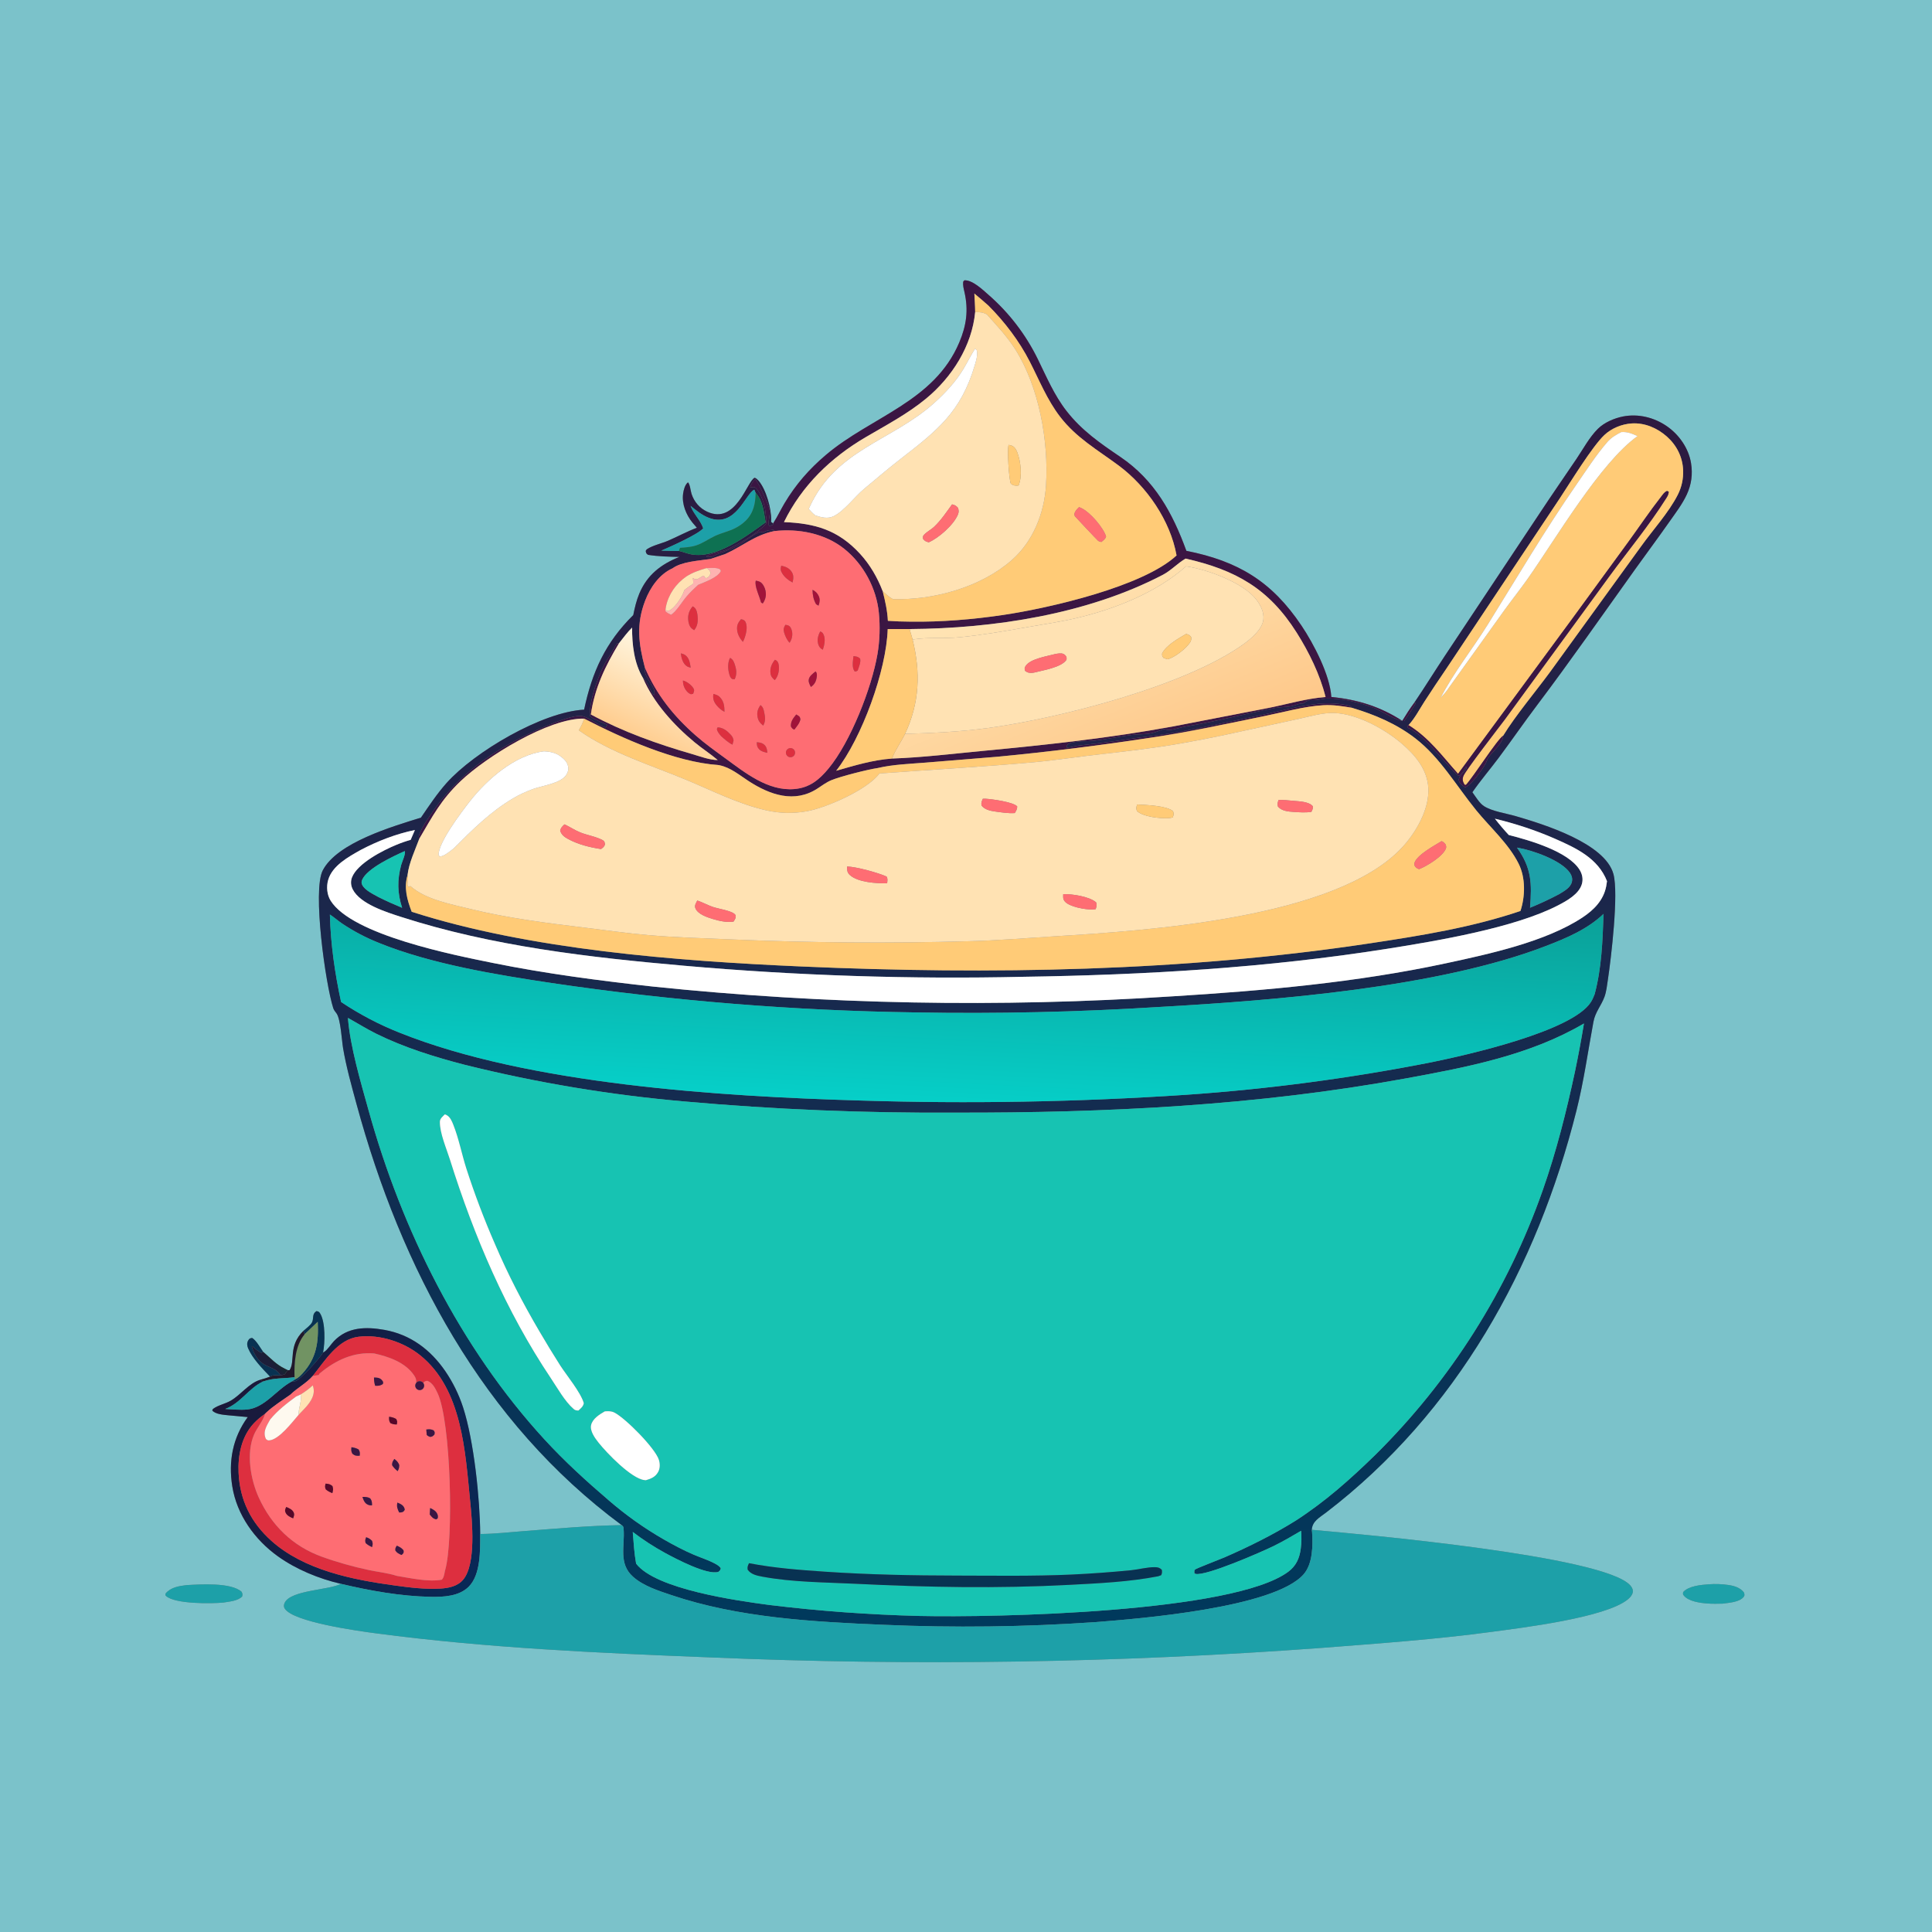<?xml version="1.0" encoding="utf-8" ?>
<svg xmlns="http://www.w3.org/2000/svg" xmlns:xlink="http://www.w3.org/1999/xlink" width="1024" height="1024">
	<rect width="100%" height="100%" fill="#808080" stroke="none"/>
	<path fill="#7BC2CA" d="M0 0L1024 0L1024 1024L0 1024L0 0ZM409.762 277.408L408.711 276.656L408.74 275.882C408.937 269.81 406.014 259.079 401.812 254.514C401.26 253.915 400.763 253.52 399.994 253.226C395.985 254.807 390.168 278.326 374.817 271.216C370.779 269.346 367.931 265.992 366.537 261.79C366.006 260.19 365.738 256.657 364.633 255.643C363.017 256.945 362.316 259.724 362.053 261.716C361.335 267.157 363.647 272.838 367.038 277.011C367.792 277.933 368.566 278.839 369.358 279.728C364.124 281.698 359.257 284.36 354.137 286.575C350.798 288.019 345.804 289.118 342.884 291.108C342.58 291.315 342.455 291.706 342.24 292.005C342.505 293.279 342.426 293.3 343.457 294.071C348.842 294.946 354.617 295.07 360.075 295.169C350.335 299.092 343.035 304.666 338.865 314.569C337.313 318.255 336.433 322.102 335.636 326.006C320.907 340.537 313.826 356.106 309.592 376.133C287.328 377.307 251.469 398.484 236.728 414.967C231.629 420.669 227.414 427.069 223.1 433.366C207.903 438.102 178.738 446.585 171.073 461.304C165.526 471.958 172.542 521.687 176.638 534.368C176.987 535.449 177.751 536.248 178.392 537.157C180.567 540.24 181.136 551.415 181.834 555.548C183.503 565.427 186.298 575.376 188.925 585.04C212.591 672.115 255.733 753.81 329.518 808.349C312.159 808.595 294.682 810.22 277.371 811.54C269.831 812.115 262.065 813.011 254.515 813.052C254.4 794.46 251.172 763.516 245.451 745.96C243.244 739.157 240.078 732.703 236.047 726.794C228.191 715.323 217.533 707.294 203.656 704.846C193.943 703.132 184.241 703.268 177.006 710.809C175.36 712.524 173.679 715.424 171.696 716.628C171.551 716.716 171.39 716.774 171.236 716.847C172.278 711.701 172.512 700.999 169.8 696.363C169.134 695.225 168.928 695.17 167.74 694.897C165.227 696.5 166.438 698.652 165.383 700.854C164.639 702.407 162.074 704.233 160.767 705.42C152.6 713.469 156.653 721.491 153.462 726.23L152.569 726.218C152.041 725.968 151.523 725.707 150.999 725.451C146.385 723.199 143.777 720.199 139.994 716.928L139.424 716.441C137.881 714.236 135.871 710.544 133.662 709.131C132.565 709.271 132.16 709.4 131.548 710.471C130.79 711.796 130.916 713.222 131.481 714.569C133.763 720.013 139.08 725.387 143.134 729.645C141.41 730.299 139.711 730.847 137.926 731.309C131.829 733.201 127.771 739.179 122.351 742.352C119.311 744.131 115.754 744.658 112.87 746.765L112.488 747.554C114.152 749.609 118.506 749.869 121.056 750.136C124.47 750.478 127.886 750.793 131.305 751.083C123.324 761.98 121.013 774.487 123.102 787.736C125.481 802.821 134.996 816.062 147.258 824.857C157.011 831.853 169.032 836.756 180.708 839.469C174.344 842.829 154.285 842.746 150.933 849.411C150.425 850.42 150.265 851.483 150.858 852.488C155.142 859.74 190.145 864.489 199.478 865.726C258.229 873.508 317.282 876.112 376.44 878.455C484.542 883.069 592.82 881.382 700.726 873.402C730.819 871.055 760.946 868.926 790.869 864.885C807.06 862.699 850.812 857.398 862.687 847.789C864.007 846.721 865.483 845.117 865.458 843.3C865.442 842.131 864.793 841.088 864.037 840.246C849.93 824.539 721.123 813.132 695.279 810.823C695.528 806.25 699.433 804.299 702.911 801.635C771.956 748.748 814.694 671.894 835.599 588.469C839.494 572.926 841.635 557.277 844.558 541.575C845.529 536.356 848.662 533.081 850.402 528.357C851.426 525.576 851.76 522.256 852.202 519.322C853.937 507.777 857.992 473.659 855.151 463.246C850.685 446.876 818.036 436.836 803.372 432.574C798.291 431.097 790.918 430.067 786.549 427.279C784.118 425.727 782.106 422.222 780.396 419.91C784.771 413.565 789.849 407.673 794.456 401.49C801.249 392.373 807.683 383.033 814.541 373.946C832.392 350.291 849.345 325.904 866.599 301.814C872.676 293.329 878.908 284.972 884.902 276.423C888.126 271.824 891.639 267.251 894.02 262.142C896.511 256.798 897.221 251.323 896.291 245.512C895.037 237.667 890.021 230.46 883.56 225.962C876.805 221.26 868.346 219.148 860.232 220.742C855.62 221.647 850.35 223.895 846.968 227.225C842.458 231.664 839.145 237.912 835.615 243.138C829.061 252.845 822.397 262.425 815.945 272.211L766.085 347.192C760.538 355.529 755.286 364.044 749.672 372.341C747.335 375.481 745.264 378.715 743.225 382.056C731.617 374.487 719.352 370.742 705.636 369.409C704.9 357.732 696.282 341.235 689.817 331.598C674.059 308.11 656.197 297.403 628.8 291.947C621.447 271.784 611.976 254.48 593.759 242.141C583.057 234.892 573.318 228.16 565.275 217.825C558.677 209.346 554.716 199.801 550.01 190.243C543.659 177.285 534.783 165.727 523.903 156.247C520.882 153.598 515.371 148.28 511.114 148.574L510.499 149.329C510.296 151.303 510.758 152.92 511.192 154.836C513.365 164.444 512.244 172.473 508.438 181.492C495.144 212.995 461.662 220.822 437.706 241.15C428.844 248.671 421.745 256.797 415.789 266.781C413.777 270.153 412.113 273.731 410.003 277.037L409.762 277.408ZM905.704 839.705C901.601 839.994 894.954 840.587 892.091 843.856C892.03 844.626 891.842 844.871 892.347 845.539C894.804 848.791 901.155 849.613 904.997 849.893C907.681 850.088 910.374 850.026 913.062 849.967C916.354 849.482 922.209 849.213 924.305 846.206C924.782 845.521 924.533 845.011 924.456 844.232C922.509 841.512 919.294 840.549 916.1 840.074C912.775 839.58 909.053 839.442 905.704 839.705ZM98.713 840.164C94.785 840.631 90.36 841.36 87.732 844.65C87.72 845.517 87.514 845.467 88.067 845.958C92.843 850.201 112.027 850.031 118.496 849.383C121.74 848.825 125.844 848.573 128.329 846.231C128.622 844.986 128.586 844.911 128.099 843.722C122.534 838.6 105.969 839.748 98.937 840.143C98.862 840.147 98.787 840.157 98.713 840.164Z"/>
	<path fill="#3B1643" d="M409.762 277.408L410.003 277.037C412.113 273.731 413.777 270.153 415.789 266.781C421.745 256.797 428.844 248.671 437.706 241.15C461.662 220.822 495.144 212.995 508.438 181.492C512.244 172.473 513.365 164.444 511.192 154.836C510.758 152.92 510.296 151.303 510.499 149.329L511.114 148.574C515.371 148.28 520.882 153.598 523.903 156.247C534.783 165.727 543.659 177.285 550.01 190.243C554.716 199.801 558.677 209.346 565.275 217.825C573.318 228.16 583.057 234.892 593.759 242.141C611.976 254.48 621.447 271.784 628.8 291.947C656.197 297.403 674.059 308.11 689.817 331.598C696.282 341.235 704.9 357.732 705.636 369.409C719.352 370.742 731.617 374.487 743.225 382.056C745.264 378.715 747.335 375.481 749.672 372.341L750.377 372.745C748.405 375.914 746.486 379.136 744.261 382.135C741.251 382.736 731.794 376.556 728.344 375.243C720.841 372.386 711.527 370.052 703.488 370.237C700.796 370.3 698.147 371.236 695.471 371.076C693.658 370.967 692.215 371.689 690.829 372.811L690.192 372.847C687.827 373.004 686.539 373.966 684.382 374.349C681.533 374.856 678.6 374.688 675.763 375.24C659.882 378.331 644.216 382.506 628.227 385.127C625.528 385.569 622.668 386.695 620.01 386.895C618.926 386.977 617.797 386.694 616.772 386.378C614.622 387.281 612.459 388.165 610.171 388.653C606.87 389.357 603.173 389.098 599.774 389.535C593.025 390.402 586.332 391.908 579.588 392.604C575.802 392.995 571.807 392.689 568.106 393.62C566.614 393.995 565.945 394.206 565.285 395.617L565.513 396.276C567.618 396.158 569.532 395.417 571.598 395.174C579.639 394.229 587.582 393.384 595.603 392.125C605.377 390.591 615.256 389.665 625.002 387.911C638.452 385.489 651.911 382.41 665.324 379.694C676.236 377.485 687.681 374.181 698.695 373.026C703.772 372.494 710.822 372.781 715.684 374.231C715.897 374.446 716.41 374.872 716.526 375.14C711.452 374.284 706.509 373.481 701.339 373.788C691.205 374.389 680.811 377.356 670.861 379.392C650.531 383.553 630.223 388.02 609.683 391.022C582.823 395.133 555.851 398.487 528.801 401.078L490.631 404.196C482.335 404.867 473.407 405.162 465.301 407.058C459.965 407.822 445.473 411.521 440.619 413.528C438.006 414.609 435.64 416.395 433.284 417.934C421.084 425.9 408.041 421.288 396.8 413.999C391.877 410.807 387.232 406.808 381.383 405.614L380.699 405.481C357.93 403.926 329.874 391.329 309.593 380.886C290.886 380.512 257.559 401.2 244.119 414.022C233.763 423.902 229.314 432.531 222.243 444.528L222.028 444.303C221.944 443.329 221.835 443.482 222.103 442.727C223.793 437.958 227.006 433.479 229.899 429.379C243.037 410.761 260.246 398.56 280.544 388.774C285.535 386.368 303.477 378.191 308.802 379.602C313.002 380.716 316.683 384.127 320.881 385.58C321.432 385.198 321.492 384.768 321.763 384.168C319.355 382.928 314.484 381.329 312.737 379.581C311.89 371.53 318.2 354.447 322.785 348.051C324.425 345.763 325.365 343.193 327.127 340.956L328.1 340.917C320.847 352.922 315.158 364.679 313.169 378.686C330.34 387.911 348.294 394.296 366.981 399.711C371.063 400.893 376.187 402.857 380.411 402.834C376.467 399.516 372.103 396.706 368.128 393.417C357.235 384.401 346.379 372.464 340.776 359.326C343.346 361.018 345.063 367.645 346.759 368.395C347.827 363.966 341.581 359.702 341.731 354.783C341.741 354.465 341.777 354.148 341.8 353.83C348.005 368.219 356.985 379.51 368.731 389.813C373.64 394.12 378.951 397.911 384.22 401.758C394.838 409.51 407.042 419.417 421.035 418.215C429.15 417.518 434.223 413.265 439.203 407.248C450.772 393.269 461.993 364.684 465.071 346.726C466.298 339.568 466.522 331.925 465.801 324.702C464.513 311.792 457.716 299.126 447.589 290.987C437.294 282.712 423.256 280.028 410.365 281.496L410.31 281.053L409.796 280.797C408.32 280.985 406.593 281.028 405.285 281.778C405.109 281.879 404.96 282.019 404.797 282.14C403.854 282.1 404.141 282.172 403.36 281.951C402.637 281.747 402.608 281.914 401.918 282.25C397.954 284.181 394.599 287.328 390.732 289.449C386.717 291.651 382.073 292.68 378 294.797C376.885 295.376 375.531 295.057 374.28 295C375.161 293.566 383.105 292.241 385.106 291.321C391.846 288.223 400.759 283.102 405.939 277.695C406.633 275.755 405.878 273.545 405.711 271.514C405.407 267.806 403.349 261.551 400.763 258.792C399.831 257.798 398.83 258.262 397.604 258.377C397.874 256.916 399.131 254.863 400.342 254.024C402.167 255.991 407.627 268.005 407.978 270.68C408.278 272.976 407.181 275.491 407.426 277.843C407.514 278.683 407.353 278.354 408.032 278.891L410.017 277.919L409.762 277.408ZM523.916 162.01C521.447 159.842 518.996 157.651 516.434 155.591C516.591 158.842 516.834 162.115 516.863 165.369C515.171 183.355 504.599 199.931 490.847 211.267C480.946 219.429 469.817 225.267 458.824 231.72C440.306 242.591 425.009 257.344 415.521 276.722C432.099 277.383 444.277 280.934 455.837 293.519C461.09 299.238 465.085 306.131 467.851 313.369C469.155 318.472 470.343 323.774 470.59 329.05C474.61 329.318 478.591 329.483 482.62 329.486C498.899 329.708 515.647 328.33 531.74 325.933C555.922 322.331 605.718 310.979 623.599 294.401C620.323 275.998 607.837 257.834 592.96 246.776C581.803 238.484 570.462 232.12 561.793 220.787C554.95 211.842 550.888 201.6 545.8 191.671C540.213 180.766 532.553 170.667 523.916 162.01ZM482.092 333.419L470.501 333.414C469.841 355.29 456.811 391.202 443.189 408.512C453.015 405.712 462.527 402.8 472.781 402.05C488.782 401.495 505.023 399.495 520.97 397.988C554.706 394.799 588.662 391.118 621.998 384.97L672.887 375.105C682.809 373.098 692.435 370.206 702.579 369.442C699.604 357.524 693.812 345.68 687.263 335.311C672.457 311.868 654.866 302.078 628.383 296.06C624.119 298.535 620.74 302.359 616.327 304.666C576.351 325.567 526.751 333.107 482.092 333.419Z"/>
	<path fill="#FFCB77" d="M516.434 155.591C518.996 157.651 521.447 159.842 523.916 162.01C532.553 170.667 540.213 180.766 545.8 191.671C550.888 201.6 554.95 211.842 561.793 220.787C570.462 232.12 581.803 238.484 592.96 246.776C607.837 257.834 620.323 275.998 623.599 294.401C605.718 310.979 555.922 322.331 531.74 325.933C515.647 328.33 498.899 329.708 482.62 329.486C478.591 329.483 474.61 329.318 470.59 329.05C470.343 323.774 469.155 318.472 467.851 313.369C469.551 314.795 471.288 316.511 473.253 317.545C494.77 318.191 519.71 311.32 536.166 296.945C547.564 286.99 553.53 271.95 554.424 257.069C555.823 233.777 550.794 205.288 538.172 185.242C533.904 178.463 528.368 172.599 523.066 166.632C520.885 165.474 519.318 165.442 516.863 165.369C516.834 162.115 516.591 158.842 516.434 155.591ZM571.912 268.787C570.745 269.984 569.747 270.833 569.399 272.542C569.478 273.03 569.464 273.166 569.751 273.654C569.812 273.759 581.19 285.91 581.916 286.526C582.462 286.99 583.065 287.121 583.731 287.277C584.871 286.291 585.815 285.805 586.245 284.339C584.768 279.612 577.924 271.692 573.491 269.478C572.618 269.042 572.708 269.095 571.912 268.787Z"/>
	<path fill="#FFE2B3" d="M516.863 165.369C519.318 165.442 520.885 165.474 523.066 166.632C528.368 172.599 533.904 178.463 538.172 185.242C550.794 205.288 555.823 233.777 554.424 257.069C553.53 271.95 547.564 286.99 536.166 296.945C519.71 311.32 494.77 318.191 473.253 317.545C471.288 316.511 469.551 314.795 467.851 313.369C465.085 306.131 461.09 299.238 455.837 293.519C444.277 280.934 432.099 277.383 415.521 276.722C425.009 257.344 440.306 242.591 458.824 231.72C469.817 225.267 480.946 219.429 490.847 211.267C504.599 199.931 515.171 183.355 516.863 165.369ZM516.816 184.79C514.6 188.238 512.828 191.896 510.731 195.407C506.619 202.291 501.042 208.263 495.103 213.608C472.747 233.729 443.047 238.169 429.131 268.682C429.028 268.909 428.918 269.134 428.813 269.36L428.628 269.77C429.759 270.952 430.846 272.201 432.161 273.183C435.345 274.246 438.706 275.131 441.899 273.57C447.406 270.878 453.088 263.192 458.023 259.083C464.459 253.724 470.838 248.263 477.459 243.132C496.854 228.101 509.278 218.352 516.618 193.712C517.396 191.1 518.265 188.437 517.731 185.693L516.816 184.79ZM534.587 235.803C533.756 238.393 534.742 253.828 535.752 256.342C537.152 257.433 538.103 257.495 539.834 257.336C541.918 252.617 541.029 244.427 539.137 239.676C538.557 238.218 537.797 236.809 536.24 236.218C535.685 236.007 535.161 235.92 534.587 235.803ZM504.616 267.321C501.658 271.384 498.773 275.756 495.1 279.209C493.53 280.686 491.364 281.778 489.908 283.271C489.029 284.173 489.108 284.505 489.252 285.628C490.24 286.873 490.792 287.028 492.256 287.443C497.549 285.119 505.399 278.263 507.676 272.818C508.265 271.409 508.189 270.667 507.805 269.228C506.715 267.983 506.22 267.729 504.616 267.321Z"/>
	<path fill="white" d="M428.628 269.77L428.813 269.36C428.918 269.134 429.028 268.909 429.131 268.682C443.047 238.169 472.747 233.729 495.103 213.608C501.042 208.263 506.619 202.291 510.731 195.407C512.828 191.896 514.6 188.238 516.816 184.79L517.731 185.693C518.265 188.437 517.396 191.1 516.618 193.712C509.278 218.352 496.854 228.101 477.459 243.132C470.838 248.263 464.459 253.724 458.023 259.083C453.088 263.192 447.406 270.878 441.899 273.57C438.706 275.131 435.345 274.246 432.161 273.183C430.846 272.201 429.759 270.952 428.628 269.77Z"/>
	<defs>
		<linearGradient id="gradient_0" gradientUnits="userSpaceOnUse" x1="533.296" y1="219.683" x2="530.776" y2="861.164">
			<stop offset="0" stop-color="#2D1A40"/>
			<stop offset="1" stop-color="#00395C"/>
		</linearGradient>
	</defs>
	<path fill="url(#gradient_0)" d="M369.358 279.728C368.566 278.839 367.792 277.933 367.038 277.011C363.647 272.838 361.335 267.157 362.053 261.716C362.316 259.724 363.017 256.945 364.633 255.643C365.738 256.657 366.006 260.19 366.537 261.79C367.931 265.992 370.779 269.346 374.817 271.216C390.168 278.326 395.985 254.807 399.994 253.226C400.763 253.52 401.26 253.915 401.812 254.514C406.014 259.079 408.937 269.81 408.74 275.882L408.711 276.656L409.762 277.408L410.017 277.919L408.032 278.891C407.353 278.354 407.514 278.683 407.426 277.843C407.181 275.491 408.278 272.976 407.978 270.68C407.627 268.005 402.167 255.991 400.342 254.024C399.131 254.863 397.874 256.916 397.604 258.377C398.83 258.262 399.831 257.798 400.763 258.792C403.349 261.551 405.407 267.806 405.711 271.514C405.878 273.545 406.633 275.755 405.939 277.695C400.759 283.102 391.846 288.223 385.106 291.321C383.105 292.241 375.161 293.566 374.28 295C375.531 295.057 376.885 295.376 378 294.797C382.073 292.68 386.717 291.651 390.732 289.449C394.599 287.328 397.954 284.181 401.918 282.25C402.608 281.914 402.637 281.747 403.36 281.951C404.141 282.172 403.854 282.1 404.797 282.14C404.96 282.019 405.109 281.879 405.285 281.778C406.593 281.028 408.32 280.985 409.796 280.797L410.31 281.053L410.365 281.496C400.175 283.552 393.532 289.521 384.38 293.663L376.519 296.292C370.532 297.203 361.405 297.595 356.424 301.241C349.455 304.362 344.602 311.424 341.941 318.383C337.108 331.024 338.471 341.062 341.8 353.83C341.777 354.148 341.741 354.465 341.731 354.783C341.581 359.702 347.827 363.966 346.759 368.395C345.063 367.645 343.346 361.018 340.776 359.326C336.058 351.496 334.985 341.556 335.026 332.636C332.477 335.131 330.317 338.123 328.1 340.917L327.127 340.956C325.365 343.193 324.425 345.763 322.785 348.051C318.2 354.447 311.89 371.53 312.737 379.581C314.484 381.329 319.355 382.928 321.763 384.168C321.492 384.768 321.432 385.198 320.881 385.58C316.683 384.127 313.002 380.716 308.802 379.602C303.477 378.191 285.535 386.368 280.544 388.774C260.246 398.56 243.037 410.761 229.899 429.379C227.006 433.479 223.793 437.958 222.103 442.727C221.835 443.482 221.944 443.329 222.028 444.303L222.243 444.528C220.022 450.525 216.719 457.453 216.002 463.82C214.01 470.696 215.75 476.803 218.206 483.251C280.623 503.341 358.979 509.372 424.706 512.252C525.048 516.651 626.953 514.962 726.384 499.938C753.185 495.889 780.116 491.561 805.869 482.84C808.428 474.993 808.651 465.224 804.856 457.678C799.553 447.133 789.902 438.641 782.49 429.558C772.068 416.785 763.329 401.509 750.113 391.315C740.078 383.575 728.558 378.737 716.526 375.14C716.41 374.872 715.897 374.446 715.684 374.231C710.822 372.781 703.772 372.494 698.695 373.026C687.681 374.181 676.236 377.485 665.324 379.694C651.911 382.41 638.452 385.489 625.002 387.911C615.256 389.665 605.377 390.591 595.603 392.125C587.582 393.384 579.639 394.229 571.598 395.174C569.532 395.417 567.618 396.158 565.513 396.276L565.285 395.617C565.945 394.206 566.614 393.995 568.106 393.62C571.807 392.689 575.802 392.995 579.588 392.604C586.332 391.908 593.025 390.402 599.774 389.535C603.173 389.098 606.87 389.357 610.171 388.653C612.459 388.165 614.622 387.281 616.772 386.378C617.797 386.694 618.926 386.977 620.01 386.895C622.668 386.695 625.528 385.569 628.227 385.127C644.216 382.506 659.882 378.331 675.763 375.24C678.6 374.688 681.533 374.856 684.382 374.349C686.539 373.966 687.827 373.004 690.192 372.847L690.829 372.811C692.215 371.689 693.658 370.967 695.471 371.076C698.147 371.236 700.796 370.3 703.488 370.237C711.527 370.052 720.841 372.386 728.344 375.243C731.794 376.556 741.251 382.736 744.261 382.135C746.486 379.136 748.405 375.914 750.377 372.745L749.672 372.341C755.286 364.044 760.538 355.529 766.085 347.192L815.945 272.211C822.397 262.425 829.061 252.845 835.615 243.138C839.145 237.912 842.458 231.664 846.968 227.225C850.35 223.895 855.62 221.647 860.232 220.742C868.346 219.148 876.805 221.26 883.56 225.962C890.021 230.46 895.037 237.667 896.291 245.512C897.221 251.323 896.511 256.798 894.02 262.142C891.639 267.251 888.126 271.824 884.902 276.423C878.908 284.972 872.676 293.329 866.599 301.814C849.345 325.904 832.392 350.291 814.541 373.946C807.683 383.033 801.249 392.373 794.456 401.49C789.849 407.673 784.771 413.565 780.396 419.91C782.106 422.222 784.118 425.727 786.549 427.279C790.918 430.067 798.291 431.097 803.372 432.574C818.036 436.836 850.685 446.876 855.151 463.246C857.992 473.659 853.937 507.777 852.202 519.322C851.76 522.256 851.426 525.576 850.402 528.357C848.662 533.081 845.529 536.356 844.558 541.575C841.635 557.277 839.494 572.926 835.599 588.469C814.694 671.894 771.956 748.748 702.911 801.635C699.433 804.299 695.528 806.25 695.279 810.823C695.362 811.349 695.384 811.433 695.426 812.045C695.905 818.997 695.809 828.829 690.979 834.365C675.385 852.241 603.565 857.963 580.399 859.768C543.054 862.335 505.595 862.802 468.198 861.169C430.912 859.617 391.492 857.448 355.893 845.446C348.952 843.106 341.035 840.629 335.481 835.666C327.675 828.69 331.252 819.412 330.534 810.435C330.436 809.21 330.412 809.098 329.518 808.349C255.733 753.81 212.591 672.115 188.925 585.04C186.298 575.376 183.503 565.427 181.834 555.548C181.136 551.415 180.567 540.24 178.392 537.157C177.751 536.248 176.987 535.449 176.638 534.368C172.542 521.687 165.526 471.958 171.073 461.304C178.738 446.585 207.903 438.102 223.1 433.366C227.414 427.069 231.629 420.669 236.728 414.967C251.469 398.484 287.328 377.307 309.592 376.133C313.826 356.106 320.907 340.537 335.636 326.006C336.433 322.102 337.313 318.255 338.865 314.569C343.035 304.666 350.335 299.092 360.075 295.169C354.617 295.07 348.842 294.946 343.457 294.071C342.426 293.3 342.505 293.279 342.24 292.005C342.455 291.706 342.58 291.315 342.884 291.108C345.804 289.118 350.798 288.019 354.137 286.575C359.257 284.36 364.124 281.698 369.358 279.728ZM400.488 261.19L399.795 259.551C395.051 261.637 389.971 280.045 375.59 274.425C371.912 272.988 369.041 270.567 366.026 268.105C366.091 268.276 366.154 268.447 366.221 268.617C367.863 272.747 371.391 275.857 372.71 280.038C369.768 283.358 355.157 289.857 350.508 291.84C353.629 291.91 356.758 292.021 359.88 292.004C362.047 292.482 364.111 293.378 366.288 293.795C379.713 296.368 395.638 284.099 405.774 276.875C404.83 271.272 404.43 265.582 400.488 261.19ZM746.534 384.321L745.773 384.993C746.465 386.054 745.984 385.657 746.873 386.054C755.523 389.913 770.622 410.39 773.267 411.211C774.812 410.567 776.108 407.799 777.014 406.389L777.351 406.82C776.684 409.624 771.884 411.449 773.562 414.604C774.137 415.684 775.554 416.681 776.542 417.312C779.923 416.184 785.746 407.736 787.494 404.545C788.084 403.468 788.262 402.322 788.995 401.313C791.35 398.072 796.516 394.069 796.692 389.949C803.22 379.27 813.834 366.666 821.493 356.253L869.849 289.517C876.063 280.839 884.459 271.674 889.25 262.255C891.294 258.239 892.272 253.766 892.093 249.264C891.84 242.305 888.703 236.046 883.536 231.436C878.428 226.878 871.766 223.999 864.841 224.432C859.601 224.76 854.147 226.981 850.319 230.603C843.856 236.72 832.134 255.947 826.744 264.105L766.611 354.392C762.65 360.178 758.765 366.015 754.957 371.904C752.408 375.856 749.969 380.564 746.821 384.017C746.727 384.12 746.63 384.219 746.534 384.321ZM792.334 433.928C794.673 436.934 797.082 439.779 799.683 442.561C810.541 445.321 831.077 451.196 837.19 460.954C838.615 463.228 839.181 465.884 838.445 468.5C836.926 473.892 830.46 477.436 825.803 479.854C802.811 491.793 761.459 498.73 735.394 502.855C671.336 512.991 606.989 516.753 542.209 517.724C482.376 519.07 422.515 517.122 362.896 511.888C312.554 507.482 260.758 501.527 212.503 485.957C204.828 483.481 191.042 479.183 187.017 471.503C185.955 469.478 185.73 467.233 186.549 465.082C189.381 457.639 202.955 450.706 209.977 447.816C212.483 446.764 215.051 445.869 217.667 445.134L219.915 439.923C210.012 441.953 200.091 445.793 191.137 450.516C184.659 454.183 176.129 458.757 173.924 466.446C172.922 469.939 173.293 474.251 175.24 477.365C186.641 495.602 240.721 506.231 261.347 510.407C289.244 516.056 317.681 519.761 345.963 522.889C437.549 532.395 529.776 534.126 621.654 528.062C670.039 525.07 719.048 520.744 766.514 510.536C789.18 505.661 819.191 499.175 838.67 486.332C844.718 482.344 849.823 477.259 851.292 469.885C851.473 468.945 851.624 467.998 851.745 467.048C846.985 454.856 835.36 449.459 823.998 444.469C813.953 440.058 802.994 436.495 792.334 433.928ZM804.048 449.276C811.812 460.097 811.962 468.178 810.956 481.121C816.219 478.984 821.369 476.578 826.387 473.914C828.938 472.32 832.415 470.562 833.14 467.371C833.524 465.681 833.088 464.126 832.143 462.71C827.647 455.971 812.041 450.555 804.493 449.341C804.345 449.317 804.196 449.298 804.048 449.276ZM214.528 451.103C208.598 453.736 194.537 460.239 191.953 466.314C191.552 467.257 191.508 468.03 191.967 468.988C193.349 471.872 198.034 474.036 200.722 475.54C204.804 477.577 208.924 479.405 213.132 481.162C210.6 473.308 210.503 466.449 212.623 458.481C213.064 456.821 215.18 452.326 214.528 451.103ZM174.843 484.724C175.239 500.37 177.471 515.787 180.778 531.065C190.536 537.596 200.963 543.067 211.881 547.386C280.205 574.739 382.1 581.167 455.99 583.298C513.533 585.104 571.129 584.094 628.573 580.27C672.316 577.244 715.825 571.473 758.844 562.99C776.989 559.263 833.253 546.746 843.215 531.118C844.035 529.832 844.629 528.333 845.206 526.923C848.898 513.092 849.422 498.617 849.907 484.379C841.333 492.564 830.367 497.15 819.448 501.368C762.434 523.392 675.995 530.242 614.405 533.716C571.412 536.416 528.327 537.378 485.256 536.601C420.654 535.688 356.184 530.481 292.273 521.014C262.905 516.614 228.286 510.918 200.891 499.781C194.051 497.068 187.518 493.639 181.399 489.55C179.155 488.044 177.101 486.165 174.843 484.724ZM184.413 539.522C185.595 554.798 191.262 573.785 195.377 588.595C212.98 651.958 243.918 714.266 288.556 762.912C299.188 774.499 310.759 785.04 322.703 795.257C331.697 803.041 341.417 809.946 351.729 815.876C356.869 818.825 362.191 821.658 367.639 823.992C371.355 825.584 375.452 826.85 378.997 828.769C380.212 829.427 381.171 830.014 382.025 831.13C381.792 832.414 381.642 832.295 380.739 833.136C374.793 834.946 358.381 826.267 352.615 823.155C346.595 819.865 340.832 816.125 335.375 811.967C335.824 817.503 336.158 823.3 337.154 828.767C347.601 842.376 390.677 848.417 407.755 850.665C434.164 853.887 460.715 855.83 487.312 856.488C527.39 857.389 653.605 854.741 682.778 833.083C686.968 829.973 688.738 825.977 689.423 820.886C689.837 817.805 689.887 814.436 689.629 811.343C684.846 814.157 680.068 816.971 675.079 819.413C668.554 822.609 639.091 835.485 633.676 834.186C633.455 834.134 633.267 833.989 633.063 833.89C633.073 833.22 632.862 832.4 633.382 831.902C634.029 831.282 646.676 826.462 649.059 825.422C662.073 819.743 674.716 813.472 686.78 805.959C702.452 795.826 715.624 784.1 728.941 771.109C768.796 731.694 799.147 683.716 817.691 630.819C824.869 610.472 830.227 589.168 834.742 568.091C836.526 559.584 838.122 551.039 839.529 542.461C811.002 559.244 777.569 565.645 745.378 571.533C666.366 585.986 586.068 589.916 505.875 589.708C458.191 590.004 410.519 588.039 363.022 583.82C323.666 580.399 284.64 573.892 246.303 564.361C230.433 560.255 214.173 555.195 199.442 547.907C194.294 545.36 189.434 542.298 184.413 539.522Z"/>
	<path fill="#FFCB77" d="M746.534 384.321C746.63 384.219 746.727 384.12 746.821 384.017C749.969 380.564 752.408 375.856 754.957 371.904C758.765 366.015 762.65 360.178 766.611 354.392L826.744 264.105C832.134 255.947 843.856 236.72 850.319 230.603C854.147 226.981 859.601 224.76 864.841 224.432C871.766 223.999 878.428 226.878 883.536 231.436C888.703 236.046 891.84 242.305 892.093 249.264C892.272 253.766 891.294 258.239 889.25 262.255C884.459 271.674 876.063 280.839 869.849 289.517L821.493 356.253C813.834 366.666 803.22 379.27 796.692 389.949C793.452 392.051 781.15 411.45 776.976 416.014L776.253 415.92C775.344 414.368 774.965 413.245 775.59 411.42C776.576 408.543 794.765 385.167 797.701 381.21L853.026 305.409C862.947 291.828 874.103 278.411 883.046 264.208C883.837 262.952 884.383 262.116 884.469 260.625L883.589 260.225C882.216 260.686 881.29 262.176 880.42 263.288C874.389 270.998 868.877 279.215 863.118 287.136L833.165 328.157L772.799 410.141C764.265 400.629 757.591 391.205 746.534 384.321ZM859.317 229.003C856.477 230.45 853.978 231.906 851.852 234.364C845.923 241.22 840.736 249.312 835.569 256.778C818.876 280.9 804.018 306.126 788.543 331.016C780.548 343.876 770.432 356.478 763.553 369.903C765.131 368.087 766.832 366.316 768.089 364.26L797.284 323.51C801.401 317.812 805.788 312.306 809.835 306.557C824.515 285.702 848.227 245.127 867.944 231.143C864.932 229.802 862.695 228.786 859.317 229.003Z"/>
	<path fill="white" d="M763.553 369.903C770.432 356.478 780.548 343.876 788.543 331.016C804.018 306.126 818.876 280.9 835.569 256.778C840.736 249.312 845.923 241.22 851.852 234.364C853.978 231.906 856.477 230.45 859.317 229.003C862.695 228.786 864.932 229.802 867.944 231.143C848.227 245.127 824.515 285.702 809.835 306.557C805.788 312.306 801.401 317.812 797.284 323.51L768.089 364.26C766.832 366.316 765.131 368.087 763.553 369.903Z"/>
	<path fill="#FFCB77" d="M539.834 257.336C538.103 257.495 537.152 257.433 535.752 256.342C534.742 253.828 533.756 238.393 534.587 235.803C535.161 235.92 535.685 236.007 536.24 236.218C537.797 236.809 538.557 238.218 539.137 239.676C541.029 244.427 541.918 252.617 539.834 257.336Z"/>
	<path fill="#1DA0A8" d="M366.026 268.105C369.041 270.567 371.912 272.988 375.59 274.425C389.971 280.045 395.051 261.637 399.795 259.551L400.488 261.19C400.398 266.936 399.367 272.006 395.077 276.142C393.543 277.621 391.755 278.844 389.871 279.833C386.4 281.655 382.521 282.407 378.995 284.045C375.591 285.625 372.548 287.933 368.947 289.088C366.821 289.771 364.632 290.013 362.417 290.206C362.322 290.214 360.5 290.341 360.499 290.343C360.101 290.779 360.086 291.45 359.88 292.004C356.758 292.021 353.629 291.91 350.508 291.84C355.157 289.857 369.768 283.358 372.71 280.038C371.391 275.857 367.863 272.747 366.221 268.617C366.154 268.447 366.091 268.276 366.026 268.105Z"/>
	<path fill="#3B1643" d="M796.692 389.949C796.516 394.069 791.35 398.072 788.995 401.313C788.262 402.322 788.084 403.468 787.494 404.545C785.746 407.736 779.923 416.184 776.542 417.312C775.554 416.681 774.137 415.684 773.562 414.604C771.884 411.449 776.684 409.624 777.351 406.82L777.014 406.389C776.108 407.799 774.812 410.567 773.267 411.211C770.622 410.39 755.523 389.913 746.873 386.054C745.984 385.657 746.465 386.054 745.773 384.993L746.534 384.321C757.591 391.205 764.265 400.629 772.799 410.141L833.165 328.157L863.118 287.136C868.877 279.215 874.389 270.998 880.42 263.288C881.29 262.176 882.216 260.686 883.589 260.225L884.469 260.625C884.383 262.116 883.837 262.952 883.046 264.208C874.103 278.411 862.947 291.828 853.026 305.409L797.701 381.21C794.765 385.167 776.576 408.543 775.59 411.42C774.965 413.245 775.344 414.368 776.253 415.92L776.976 416.014C781.15 411.45 793.452 392.051 796.692 389.949Z"/>
	<path fill="#0E7152" d="M400.488 261.19C404.43 265.582 404.83 271.272 405.774 276.875C395.638 284.099 379.713 296.368 366.288 293.795C364.111 293.378 362.047 292.482 359.88 292.004C360.086 291.45 360.101 290.779 360.499 290.343C360.5 290.341 362.322 290.214 362.417 290.206C364.632 290.013 366.821 289.771 368.947 289.088C372.548 287.933 375.591 285.625 378.995 284.045C382.521 282.407 386.4 281.655 389.871 279.833C391.755 278.844 393.543 277.621 395.077 276.142C399.367 272.006 400.398 266.936 400.488 261.19Z"/>
	<path fill="#FE6D73" d="M492.256 287.443C490.792 287.028 490.24 286.873 489.252 285.628C489.108 284.505 489.029 284.173 489.908 283.271C491.364 281.778 493.53 280.686 495.1 279.209C498.773 275.756 501.658 271.384 504.616 267.321C506.22 267.729 506.715 267.983 507.805 269.228C508.189 270.667 508.265 271.409 507.676 272.818C505.399 278.263 497.549 285.119 492.256 287.443Z"/>
	<path fill="#FE6D73" d="M583.731 287.277C583.065 287.121 582.462 286.99 581.916 286.526C581.19 285.91 569.812 273.759 569.751 273.654C569.464 273.166 569.478 273.03 569.399 272.542C569.747 270.833 570.745 269.984 571.912 268.787C572.708 269.095 572.618 269.042 573.491 269.478C577.924 271.692 584.768 279.612 586.245 284.339C585.815 285.805 584.871 286.291 583.731 287.277Z"/>
	<path fill="#FE6D73" d="M384.38 293.663C393.532 289.521 400.175 283.552 410.365 281.496C423.256 280.028 437.294 282.712 447.589 290.987C457.716 299.126 464.513 311.792 465.801 324.702C466.522 331.925 466.298 339.568 465.071 346.726C461.993 364.684 450.772 393.269 439.203 407.248C434.223 413.265 429.15 417.518 421.035 418.215C407.042 419.417 394.838 409.51 384.22 401.758C378.951 397.911 373.64 394.12 368.731 389.813C356.985 379.51 348.005 368.219 341.8 353.83C338.471 341.062 337.108 331.024 341.941 318.383C344.602 311.424 349.455 304.362 356.424 301.241C361.405 297.595 370.532 297.203 376.519 296.292L384.38 293.663ZM374.531 301.091C370.69 302.236 367.169 303.355 363.772 305.556C358.276 309.359 354.317 314.948 352.973 321.546C352.868 322.063 352.801 322.587 352.729 323.109L352.681 323.957C353.597 324.84 354.558 325.298 355.685 325.845C358.664 323.853 361.447 319.021 363.841 316.207C365.752 313.96 367.831 311.966 370.012 309.985C373.45 308.484 380.46 306.165 382.079 302.642L381.623 301.729C379.4 300.677 376.936 301.048 374.531 301.091ZM388.23 394.684L388.803 392.488C388.586 391.093 388.225 390.408 387.29 389.4C385.387 387.349 383.249 385.611 380.36 385.507L379.958 386.374C380.245 387.964 381.232 388.973 382.216 390.19C384.123 391.825 385.947 393.594 388.23 394.684ZM414.069 299.833C413.604 301.593 413.675 302.458 414.663 304.019C415.95 306.053 417.955 307.659 420.077 308.741C420.567 306.682 420.798 304.895 419.557 303.015C418.294 301.102 416.241 300.253 414.069 299.833ZM400.589 307.754C399.715 310.584 402.651 316.206 403.331 319.24C404.165 319.828 403.776 319.8 404.392 319.735C405.77 317.543 406.231 315.677 405.742 313.094C405.449 311.547 404.394 309.326 402.971 308.5C402.194 308.049 401.453 307.921 400.589 307.754ZM430.645 312.644C430.718 315.435 431.135 317.777 432.524 320.224C432.923 320.468 433.411 320.837 433.847 320.994C434.471 319.226 434.747 317.781 433.985 315.993C433.363 314.535 432.116 313.227 430.645 312.644ZM367.129 321.377C365.412 323.362 364.561 325.618 364.74 328.285C364.858 330.04 365.316 332.014 366.73 333.177C367.158 333.528 367.419 333.684 367.911 334.017C369.706 331.848 369.987 329.506 369.757 326.724C369.631 325.197 369.32 323.246 368.19 322.107C367.827 321.741 367.552 321.616 367.129 321.377ZM392.726 328.195C391.217 330.009 390.503 331.284 390.673 333.692C390.849 336.182 392.125 338.382 393.74 340.209C395.06 337.813 396.273 333.39 395.503 330.675C395.163 329.478 394.872 328.837 393.649 328.399C393.352 328.292 393.034 328.263 392.726 328.195ZM416.259 331.159C415.344 332.78 415.11 333.436 415.598 335.241C416.074 337.004 417.198 339.414 418.494 340.679C419.616 339.042 420.184 336.887 419.832 334.89C419.658 333.905 419.232 332.462 418.382 331.851C417.676 331.343 417.093 331.291 416.259 331.159ZM434.745 334.656C433.522 336.95 432.894 339.272 433.805 341.811C434.236 343.011 434.994 343.794 436.113 344.366C436.941 342.04 437.655 338.573 436.464 336.235C435.96 335.245 435.689 335.097 434.745 334.656ZM360.839 346.296C361.096 348.64 361.93 351.832 364.12 353.162C364.77 353.557 365.367 353.699 366.086 353.866C365.64 351.314 365.374 348.717 363.074 347.137C362.386 346.665 361.635 346.496 360.839 346.296ZM452.364 347.737C452.113 350.382 451.338 353.705 453.023 355.926C453.728 355.838 453.98 355.829 454.585 355.422C455.21 353.503 456.325 351.153 455.91 349.14C454.828 348 453.869 347.945 452.364 347.737ZM386.956 348.671C385.634 351.062 385.742 354.44 386.453 357.049C386.766 358.2 387.012 359.101 387.981 359.866L389.355 360.063C390.577 357.663 390.408 355.256 389.612 352.7C389.067 350.952 388.627 349.584 386.956 348.671ZM410.711 349.679C409.061 351.789 408.021 354.041 408.366 356.782C408.591 358.568 409.321 359.366 410.655 360.491C412.378 358.454 412.994 355.952 412.834 353.297C412.772 352.264 412.565 350.978 411.752 350.312C411.104 349.781 411.392 349.951 410.711 349.679ZM432.262 355.866C430.768 357.091 428.746 358.422 428.61 360.555C428.532 361.779 429.259 363.044 429.786 364.113C431.627 362.842 432.437 361.425 432.834 359.211C432.989 358.343 433.109 357.212 432.686 356.401C432.581 356.199 432.403 356.045 432.262 355.866ZM361.971 360.684C361.95 363.057 362.834 365.313 364.575 366.974C365.062 367.438 365.579 367.705 366.193 367.957L367.384 367.736C367.844 366.371 368.243 365.916 367.406 364.6C366.363 362.96 363.847 361.108 361.971 360.684ZM378.105 367.766C377.769 370.264 378.208 371.843 379.807 373.826C380.952 375.239 382.364 376.414 383.962 377.282C384.008 374.177 383.653 371.521 381.337 369.267C380.494 368.446 379.199 368.109 378.105 367.766ZM403.091 373.703C401.739 375.558 401.113 377.371 401.466 379.694C401.809 381.962 402.764 383.167 404.497 384.594C405.803 382.454 405.616 380.134 405.083 377.711C404.686 375.905 404.527 374.858 403.091 373.703ZM422.027 378.684C420.411 380.66 419.022 382.339 419.186 385.017C419.842 386.075 419.899 386.217 421.021 386.726C422.29 385.028 423.785 383.412 424.241 381.302C423.987 379.978 423.98 379.902 422.804 379.138C422.553 378.975 422.286 378.835 422.027 378.684ZM401.111 393.394C401.147 394.901 401.183 395.8 402.227 396.981C403.371 398.275 405.135 398.661 406.739 399.024C406.53 397.164 406.328 395.583 404.666 394.392C403.582 393.616 402.399 393.512 401.111 393.394ZM417.822 396.783C416.69 397.398 416.234 398.788 416.781 399.953C417.329 401.119 418.69 401.655 419.886 401.177C420.723 400.841 421.306 400.069 421.4 399.172C421.493 398.274 421.082 397.399 420.332 396.898C419.581 396.397 418.615 396.352 417.822 396.783Z"/>
	<defs>
		<linearGradient id="gradient_1" gradientUnits="userSpaceOnUse" x1="598.405" y1="410.163" x2="555.517" y2="304.551">
			<stop offset="0" stop-color="#FEC88A"/>
			<stop offset="1" stop-color="#FFE5B5"/>
		</linearGradient>
	</defs>
	<path fill="url(#gradient_1)" d="M482.092 333.419C526.751 333.107 576.351 325.567 616.327 304.666C620.74 302.359 624.119 298.535 628.383 296.06C654.866 302.078 672.457 311.868 687.263 335.311C693.812 345.68 699.604 357.524 702.579 369.442C692.435 370.206 682.809 373.098 672.887 375.105L621.998 384.97C588.662 391.118 554.706 394.799 520.97 397.988C505.023 399.495 488.782 401.495 472.781 402.05C474.398 397.607 477.577 393.283 479.697 388.965C494.399 388.528 508.948 387.86 523.541 385.878C561.298 380.752 628.354 363.609 659.23 341.327C663.213 338.452 669.043 333.499 669.622 328.371C670.062 324.483 668.076 320.631 665.758 317.65C658.838 308.753 639.525 301.646 628.625 300.162C613.037 314.024 590.886 322.818 570.742 327.548C562.025 329.594 553.044 330.901 544.223 332.449C532.25 334.55 520.33 336.642 508.216 337.799C500.436 338.541 492.21 337.676 484.553 338.835L483.699 338.973L482.092 333.419Z"/>
	<path fill="#DD2F3F" d="M420.077 308.741C417.955 307.659 415.95 306.053 414.663 304.019C413.675 302.458 413.604 301.593 414.069 299.833C416.241 300.253 418.294 301.102 419.557 303.015C420.798 304.895 420.567 306.682 420.077 308.741Z"/>
	<path fill="#FFE2B3" d="M483.699 338.973L484.553 338.835C492.21 337.676 500.436 338.541 508.216 337.799C520.33 336.642 532.25 334.55 544.223 332.449C553.044 330.901 562.025 329.594 570.742 327.548C590.886 322.818 613.037 314.024 628.625 300.162C639.525 301.646 658.838 308.753 665.758 317.65C668.076 320.631 670.062 324.483 669.622 328.371C669.043 333.499 663.213 338.452 659.23 341.327C628.354 363.609 561.298 380.752 523.541 385.878C508.948 387.86 494.399 388.528 479.697 388.965C487.417 372.395 487.983 356.524 483.699 338.973ZM628.636 335.998C624.435 338.533 618.22 341.87 615.942 346.329C615.94 347.724 615.876 347.718 616.78 348.766L618.798 349.415C622.538 348.536 628.515 343.847 630.671 340.635C631.425 339.511 631.455 338.879 631.315 337.572C630.437 336.542 629.939 336.333 628.636 335.998ZM559.53 346.589C555.174 347.792 546.068 349.11 543.599 352.984C542.889 354.1 543.018 354.396 543.326 355.573C544.655 356.602 545.826 356.791 547.489 356.578C547.734 356.547 547.977 356.493 548.22 356.451C552.817 355.249 562.602 353.762 565.273 349.672C565.363 348.572 565.418 348.097 564.549 347.235C563.333 346.029 561.819 346.254 560.264 346.469C560.019 346.504 559.775 346.549 559.53 346.589Z"/>
	<path fill="#FEB3B1" d="M374.531 301.091C376.936 301.048 379.4 300.677 381.623 301.729L382.079 302.642C380.46 306.165 373.45 308.484 370.012 309.985C367.831 311.966 365.752 313.96 363.841 316.207C361.447 319.021 358.664 323.853 355.685 325.845C354.558 325.298 353.597 324.84 352.681 323.957L352.729 323.109C353.093 323.529 353.465 323.62 353.968 323.831C354.662 323.629 354.744 323.648 355.454 323.196C358.181 321.457 361.872 315.854 362.695 312.808C364.181 311.52 365.788 310.462 367.419 309.37C367.458 308.564 367.439 307.888 367.324 307.081C367.287 306.825 367.242 306.57 367.201 306.315C367.36 306.422 367.513 306.538 367.678 306.637C369.859 307.937 370.957 305.688 373.031 305.126L373.996 306.43C374.354 306.368 374.719 306.333 375.037 306.124C376.213 305.348 376.344 304.765 376.613 303.499C375.962 302.091 375.829 301.942 374.531 301.091Z"/>
	<path fill="#FFE2B3" d="M363.772 305.556C367.169 303.355 370.69 302.236 374.531 301.091C375.829 301.942 375.962 302.091 376.613 303.499C376.344 304.765 376.213 305.348 375.037 306.124C374.719 306.333 374.354 306.368 373.996 306.43L373.031 305.126C370.957 305.688 369.859 307.937 367.678 306.637C367.513 306.538 367.36 306.422 367.201 306.315C367.242 306.57 367.287 306.825 367.324 307.081C367.439 307.888 367.458 308.564 367.419 309.37C365.788 310.462 364.181 311.52 362.695 312.808C361.872 315.854 358.181 321.457 355.454 323.196C354.744 323.648 354.662 323.629 353.968 323.831C353.465 323.62 353.093 323.529 352.729 323.109C352.801 322.587 352.868 322.063 352.973 321.546C354.317 314.948 358.276 309.359 363.772 305.556Z"/>
	<path fill="#A1133A" d="M404.392 319.735C403.776 319.8 404.165 319.828 403.331 319.24C402.651 316.206 399.715 310.584 400.589 307.754C401.453 307.921 402.194 308.049 402.971 308.5C404.394 309.326 405.449 311.547 405.742 313.094C406.231 315.677 405.77 317.543 404.392 319.735Z"/>
	<path fill="#A1133A" d="M433.847 320.994C433.411 320.837 432.923 320.468 432.524 320.224C431.135 317.777 430.718 315.435 430.645 312.644C432.116 313.227 433.363 314.535 433.985 315.993C434.747 317.781 434.471 319.226 433.847 320.994Z"/>
	<path fill="#DD2F3F" d="M367.911 334.017C367.419 333.684 367.158 333.528 366.73 333.177C365.316 332.014 364.858 330.04 364.74 328.285C364.561 325.618 365.412 323.362 367.129 321.377C367.552 321.616 367.827 321.741 368.19 322.107C369.32 323.246 369.631 325.197 369.757 326.724C369.987 329.506 369.706 331.848 367.911 334.017Z"/>
	<path fill="#DD2F3F" d="M393.74 340.209C392.125 338.382 390.849 336.182 390.673 333.692C390.503 331.284 391.217 330.009 392.726 328.195C393.034 328.263 393.352 328.292 393.649 328.399C394.872 328.837 395.163 329.478 395.503 330.675C396.273 333.39 395.06 337.813 393.74 340.209Z"/>
	<path fill="#DD2F3F" d="M418.494 340.679C417.198 339.414 416.074 337.004 415.598 335.241C415.11 333.436 415.344 332.78 416.259 331.159C417.093 331.291 417.676 331.343 418.382 331.851C419.232 332.462 419.658 333.905 419.832 334.89C420.184 336.887 419.616 339.042 418.494 340.679Z"/>
	<defs>
		<linearGradient id="gradient_2" gradientUnits="userSpaceOnUse" x1="341.962" y1="391.838" x2="362.874" y2="349.141">
			<stop offset="0" stop-color="#FFCE91"/>
			<stop offset="1" stop-color="#FFF5DE"/>
		</linearGradient>
	</defs>
	<path fill="url(#gradient_2)" d="M328.1 340.917C330.317 338.123 332.477 335.131 335.026 332.636C334.985 341.556 336.058 351.496 340.776 359.326C346.379 372.464 357.235 384.401 368.128 393.417C372.103 396.706 376.467 399.516 380.411 402.834C376.187 402.857 371.063 400.893 366.981 399.711C348.294 394.296 330.34 387.911 313.169 378.686C315.158 364.679 320.847 352.922 328.1 340.917Z"/>
	<path fill="#FFCB77" d="M470.501 333.414L482.092 333.419L483.699 338.973C487.983 356.524 487.417 372.395 479.697 388.965C477.577 393.283 474.398 397.607 472.781 402.05C462.527 402.8 453.015 405.712 443.189 408.512C456.811 391.202 469.841 355.29 470.501 333.414Z"/>
	<path fill="#DD2F3F" d="M436.113 344.366C434.994 343.794 434.236 343.011 433.805 341.811C432.894 339.272 433.522 336.95 434.745 334.656C435.689 335.097 435.96 335.245 436.464 336.235C437.655 338.573 436.941 342.04 436.113 344.366Z"/>
	<path fill="#FFCB77" d="M618.798 349.415L616.78 348.766C615.876 347.718 615.94 347.724 615.942 346.329C618.22 341.87 624.435 338.533 628.636 335.998C629.939 336.333 630.437 336.542 631.315 337.572C631.455 338.879 631.425 339.511 630.671 340.635C628.515 343.847 622.538 348.536 618.798 349.415Z"/>
	<path fill="#DD2F3F" d="M366.086 353.866C365.367 353.699 364.77 353.557 364.12 353.162C361.93 351.832 361.096 348.64 360.839 346.296C361.635 346.496 362.386 346.665 363.074 347.137C365.374 348.717 365.64 351.314 366.086 353.866Z"/>
	<path fill="#FE6D73" d="M548.22 356.451C547.977 356.493 547.734 356.547 547.489 356.578C545.826 356.791 544.655 356.602 543.326 355.573C543.018 354.396 542.889 354.1 543.599 352.984C546.068 349.11 555.174 347.792 559.53 346.589C559.775 346.549 560.019 346.504 560.264 346.469C561.819 346.254 563.333 346.029 564.549 347.235C565.418 348.097 565.363 348.572 565.273 349.672C562.602 353.762 552.817 355.249 548.22 356.451Z"/>
	<path fill="#DD2F3F" d="M454.585 355.422C453.98 355.829 453.728 355.838 453.023 355.926C451.338 353.705 452.113 350.382 452.364 347.737C453.869 347.945 454.828 348 455.91 349.14C456.325 351.153 455.21 353.503 454.585 355.422Z"/>
	<path fill="#DD2F3F" d="M389.355 360.063L387.981 359.866C387.012 359.101 386.766 358.2 386.453 357.049C385.742 354.44 385.634 351.062 386.956 348.671C388.627 349.584 389.067 350.952 389.612 352.7C390.408 355.256 390.577 357.663 389.355 360.063Z"/>
	<path fill="#DD2F3F" d="M410.655 360.491C409.321 359.366 408.591 358.568 408.366 356.782C408.021 354.041 409.061 351.789 410.711 349.679C411.392 349.951 411.104 349.781 411.752 350.312C412.565 350.978 412.772 352.264 412.834 353.297C412.994 355.952 412.378 358.454 410.655 360.491Z"/>
	<path fill="#A1133A" d="M429.786 364.113C429.259 363.044 428.532 361.779 428.61 360.555C428.746 358.422 430.768 357.091 432.262 355.866C432.403 356.045 432.581 356.199 432.686 356.401C433.109 357.212 432.989 358.343 432.834 359.211C432.437 361.425 431.627 362.842 429.786 364.113Z"/>
	<path fill="#DD2F3F" d="M367.384 367.736L366.193 367.957C365.579 367.705 365.062 367.438 364.575 366.974C362.834 365.313 361.95 363.057 361.971 360.684C363.847 361.108 366.363 362.96 367.406 364.6C368.243 365.916 367.844 366.371 367.384 367.736Z"/>
	<path fill="#DD2F3F" d="M383.962 377.282C382.364 376.414 380.952 375.239 379.807 373.826C378.208 371.843 377.769 370.264 378.105 367.766C379.199 368.109 380.494 368.446 381.337 369.267C383.653 371.521 384.008 374.177 383.962 377.282Z"/>
	<path fill="#FFCB77" d="M465.301 407.058C473.407 405.162 482.335 404.867 490.631 404.196L528.801 401.078C555.851 398.487 582.823 395.133 609.683 391.022C630.223 388.02 650.531 383.553 670.861 379.392C680.811 377.356 691.205 374.389 701.339 373.788C706.509 373.481 711.452 374.284 716.526 375.14C728.558 378.737 740.078 383.575 750.113 391.315C763.329 401.509 772.068 416.785 782.49 429.558C789.902 438.641 799.553 447.133 804.856 457.678C808.651 465.224 808.428 474.993 805.869 482.84C780.116 491.561 753.185 495.889 726.384 499.938C626.953 514.962 525.048 516.651 424.706 512.252C358.979 509.372 280.623 503.341 218.206 483.251C215.75 476.803 214.01 470.696 216.002 463.82C216.481 465.488 216.204 466.253 216.059 467.861C215.95 469.074 215.844 469.112 216.583 470.094L217.491 469.62C225.479 476.74 238.946 479.229 249.105 481.722C269.352 486.688 289.597 489.194 310.262 491.716C321.343 493.068 332.454 494.657 343.573 495.623C357.986 496.876 372.519 497.267 386.971 497.889C429.106 499.71 471.293 500.038 513.451 498.87C528.619 498.497 543.633 497.196 558.761 496.27C608.134 493.249 707.846 486.762 742.944 449.373C750.433 441.394 757.668 428.955 757.042 417.646C756.498 407.794 750.093 400.221 742.935 394.092C733.92 386.373 719.544 378.464 707.489 377.923C700.932 377.629 694.612 379.673 688.271 381.035L660.067 387.151C645.049 390.533 629.476 393.648 614.254 395.897C601.556 397.773 588.736 399.101 575.99 400.629C566.915 401.716 557.829 403.11 548.729 403.934C521.211 406.423 493.634 407.932 466.089 409.958C459.851 418.553 437.804 428.252 427.374 430.029C420.098 431.269 413.28 431.118 406.096 429.49C391.205 426.115 377.344 418.97 363.31 413.156C344.476 405.354 323.494 398.91 306.753 387.051C307.935 385.015 308.961 383.181 309.593 380.886C329.874 391.329 357.93 403.926 380.699 405.481L381.383 405.614C387.232 406.808 391.877 410.807 396.8 413.999C408.041 421.288 421.084 425.9 433.284 417.934C435.64 416.395 438.006 414.609 440.619 413.528C445.473 411.521 459.965 407.822 465.301 407.058ZM764.077 445.813C760.446 448.061 751.33 452.925 749.786 457.112C749.511 457.858 749.515 458.451 749.94 459.101C750.502 459.963 751.219 460.367 752.184 460.675C756.229 459.042 764.839 453.931 766.384 449.641C766.656 448.886 766.434 448.424 766.286 447.67C765.57 446.805 765.13 446.246 764.077 445.813Z"/>
	<path fill="#DD2F3F" d="M404.497 384.594C402.764 383.167 401.809 381.962 401.466 379.694C401.113 377.371 401.739 375.558 403.091 373.703C404.527 374.858 404.686 375.905 405.083 377.711C405.616 380.134 405.803 382.454 404.497 384.594Z"/>
	<path fill="#FFE2B3" d="M222.243 444.528C229.314 432.531 233.763 423.902 244.119 414.022C257.559 401.2 290.886 380.512 309.593 380.886C308.961 383.181 307.935 385.015 306.753 387.051C323.494 398.91 344.476 405.354 363.31 413.156C377.344 418.97 391.205 426.115 406.096 429.49C413.28 431.118 420.098 431.269 427.374 430.029C437.804 428.252 459.851 418.553 466.089 409.958C493.634 407.932 521.211 406.423 548.729 403.934C557.829 403.11 566.915 401.716 575.99 400.629C588.736 399.101 601.556 397.773 614.254 395.897C629.476 393.648 645.049 390.533 660.067 387.151L688.271 381.035C694.612 379.673 700.932 377.629 707.489 377.923C719.544 378.464 733.92 386.373 742.935 394.092C750.093 400.221 756.498 407.794 757.042 417.646C757.668 428.955 750.433 441.394 742.944 449.373C707.846 486.762 608.134 493.249 558.761 496.27C543.633 497.196 528.619 498.497 513.451 498.87C471.293 500.038 429.106 499.71 386.971 497.889C372.519 497.267 357.986 496.876 343.573 495.623C332.454 494.657 321.343 493.068 310.262 491.716C289.597 489.194 269.352 486.688 249.105 481.722C238.946 479.229 225.479 476.74 217.491 469.62L216.583 470.094C215.844 469.112 215.95 469.074 216.059 467.861C216.204 466.253 216.481 465.488 216.002 463.82C216.719 457.453 220.022 450.525 222.243 444.528ZM288.328 398.208C273.061 400.055 258.171 413.059 249.07 424.678C244.576 430.414 232.377 446.457 232.457 453.112L233.028 453.972C235.444 453.904 238.688 451.062 240.563 449.591C250.371 439.782 259.894 430.259 271.954 423.117C275.289 421.141 278.769 419.56 282.406 418.226C287.341 416.417 297.15 415.251 300.089 410.748C300.679 409.845 301.205 408.66 301.224 407.562C301.264 405.271 300.142 403.476 298.475 401.979C295.298 399.124 292.411 398.434 288.328 398.208ZM520.927 423.359C520.365 424.658 519.927 425.49 520.237 426.943C521.823 429.02 524.654 429.739 527.15 430.08C530.552 430.544 534.446 431.188 537.86 430.937C538.543 429.747 539.172 428.841 539.145 427.416C537.065 425.076 525.777 423.538 522.276 423.348C521.811 423.323 521.398 423.347 520.927 423.359ZM677.645 424.009C677.153 425.542 676.967 425.891 677.338 427.511C679.372 429.839 682.655 430.148 685.585 430.334C688.717 430.532 691.963 430.804 695.064 430.295C695.657 429.033 695.955 428.67 695.807 427.307C693.73 424.797 688.379 424.728 685.295 424.439C682.757 424.201 680.193 423.888 677.645 424.009ZM602.673 426.403C602.292 427.947 602.077 428.33 602.596 429.878C606.021 432.959 614.766 433.869 619.265 433.626C619.891 433.592 620.508 433.481 621.125 433.375C621.274 433.35 621.424 433.328 621.574 433.304C622.047 431.766 622.306 431.503 621.736 429.945C618.278 426.977 607.172 426.626 602.673 426.403ZM299.175 436.921C297.941 438.156 297.337 438.534 296.899 440.256C297.588 442.488 299.075 443.585 301.068 444.674C306.37 447.57 312.632 449.136 318.57 450.016C319.624 449.206 320.278 448.842 320.664 447.509C320.443 446.474 320.496 445.873 319.474 445.313C316.05 443.439 311.34 442.696 307.647 441.234C304.648 440.047 302.076 438.225 299.175 436.921ZM448.96 459.273C449.013 461.186 448.922 462.382 450.448 463.785C454.683 467.678 464.683 468.286 470.21 468.155C470.31 466.748 470.632 465.843 469.909 464.589C465.583 462.61 453.724 459.343 448.96 459.273ZM563.53 473.939C563.515 475.498 563.289 476.376 564.314 477.699C566.607 480.66 575.379 482.179 579.124 482.043C579.754 482.02 580.111 481.945 580.763 481.847C581.164 480.307 581.508 479.777 580.95 478.253C577.363 475.155 568.188 473.739 563.53 473.939ZM369.566 477.295C368.957 478.579 368.018 479.785 368.538 481.259C369.675 484.486 374.768 486.175 377.722 487.064C381.355 488.158 384.969 488.983 388.778 488.471C389.63 487.097 390.015 486.793 389.933 485.139C389.686 484.858 389.493 484.519 389.193 484.295C386.759 482.484 380.719 481.705 377.695 480.645C374.929 479.675 372.33 478.194 369.566 477.295Z"/>
	<path fill="#A1133A" d="M421.021 386.726C419.899 386.217 419.842 386.075 419.186 385.017C419.022 382.339 420.411 380.66 422.027 378.684C422.286 378.835 422.553 378.975 422.804 379.138C423.98 379.902 423.987 379.978 424.241 381.302C423.785 383.412 422.29 385.028 421.021 386.726Z"/>
	<path fill="#DD2F3F" d="M382.216 390.19C381.232 388.973 380.245 387.964 379.958 386.374L380.36 385.507C383.249 385.611 385.387 387.349 387.29 389.4C388.225 390.408 388.586 391.093 388.803 392.488L388.23 394.684C385.947 393.594 384.123 391.825 382.216 390.19Z"/>
	<path fill="#DD2F3F" d="M406.739 399.024C405.135 398.661 403.371 398.275 402.227 396.981C401.183 395.8 401.147 394.901 401.111 393.394C402.399 393.512 403.582 393.616 404.666 394.392C406.328 395.583 406.53 397.164 406.739 399.024Z"/>
	<path fill="#DD2F3F" d="M419.886 401.177C418.69 401.655 417.329 401.119 416.781 399.953C416.234 398.788 416.69 397.398 417.822 396.783C418.615 396.352 419.581 396.397 420.332 396.898C421.082 397.399 421.493 398.274 421.4 399.172C421.306 400.069 420.723 400.841 419.886 401.177Z"/>
	<path fill="white" d="M240.563 449.591C238.688 451.062 235.444 453.904 233.028 453.972L232.457 453.112C232.377 446.457 244.576 430.414 249.07 424.678C258.171 413.059 273.061 400.055 288.328 398.208C292.411 398.434 295.298 399.124 298.475 401.979C300.142 403.476 301.264 405.271 301.224 407.562C301.205 408.66 300.679 409.845 300.089 410.748C297.15 415.251 287.341 416.417 282.406 418.226C278.769 419.56 275.289 421.141 271.954 423.117C259.894 430.259 250.371 439.782 240.563 449.591Z"/>
	<path fill="#FE6D73" d="M537.86 430.937C534.446 431.188 530.552 430.544 527.15 430.08C524.654 429.739 521.823 429.02 520.237 426.943C519.927 425.49 520.365 424.658 520.927 423.359C521.398 423.347 521.811 423.323 522.276 423.348C525.777 423.538 537.065 425.076 539.145 427.416C539.172 428.841 538.543 429.747 537.86 430.937Z"/>
	<path fill="#FE6D73" d="M695.064 430.295C691.963 430.804 688.717 430.532 685.585 430.334C682.655 430.148 679.372 429.839 677.338 427.511C676.967 425.891 677.153 425.542 677.645 424.009C680.193 423.888 682.757 424.201 685.295 424.439C688.379 424.728 693.73 424.797 695.807 427.307C695.955 428.67 695.657 429.033 695.064 430.295Z"/>
	<path fill="#FFCB77" d="M621.574 433.304C621.424 433.328 621.274 433.35 621.125 433.375C620.508 433.481 619.891 433.592 619.265 433.626C614.766 433.869 606.021 432.959 602.596 429.878C602.077 428.33 602.292 427.947 602.673 426.403C607.172 426.626 618.278 426.977 621.736 429.945C622.306 431.503 622.047 431.766 621.574 433.304Z"/>
	<path fill="white" d="M799.683 442.561C797.082 439.779 794.673 436.934 792.334 433.928C802.994 436.495 813.953 440.058 823.998 444.469C835.36 449.459 846.985 454.856 851.745 467.048C851.624 467.998 851.473 468.945 851.292 469.885C849.823 477.259 844.718 482.344 838.67 486.332C819.191 499.175 789.18 505.661 766.514 510.536C719.048 520.744 670.039 525.07 621.654 528.062C529.776 534.126 437.549 532.395 345.963 522.889C317.681 519.761 289.244 516.056 261.347 510.407C240.721 506.231 186.641 495.602 175.24 477.365C173.293 474.251 172.922 469.939 173.924 466.446C176.129 458.757 184.659 454.183 191.137 450.516C200.091 445.793 210.012 441.953 219.915 439.923L217.667 445.134C215.051 445.869 212.483 446.764 209.977 447.816C202.955 450.706 189.381 457.639 186.549 465.082C185.73 467.233 185.955 469.478 187.017 471.503C191.042 479.183 204.828 483.481 212.503 485.957C260.758 501.527 312.554 507.482 362.896 511.888C422.515 517.122 482.376 519.07 542.209 517.724C606.989 516.753 671.336 512.991 735.394 502.855C761.459 498.73 802.811 491.793 825.803 479.854C830.46 477.436 836.926 473.892 838.445 468.5C839.181 465.884 838.615 463.228 837.19 460.954C831.077 451.196 810.541 445.321 799.683 442.561Z"/>
	<path fill="#FE6D73" d="M318.57 450.016C312.632 449.136 306.37 447.57 301.068 444.674C299.075 443.585 297.588 442.488 296.899 440.256C297.337 438.534 297.941 438.156 299.175 436.921C302.076 438.225 304.648 440.047 307.647 441.234C311.34 442.696 316.05 443.439 319.474 445.313C320.496 445.873 320.443 446.474 320.664 447.509C320.278 448.842 319.624 449.206 318.57 450.016Z"/>
	<path fill="#FE6D73" d="M752.184 460.675C751.219 460.367 750.502 459.963 749.94 459.101C749.515 458.451 749.511 457.858 749.786 457.112C751.33 452.925 760.446 448.061 764.077 445.813C765.13 446.246 765.57 446.805 766.286 447.67C766.434 448.424 766.656 448.886 766.384 449.641C764.839 453.931 756.229 459.042 752.184 460.675Z"/>
	<path fill="#1DA0A8" d="M810.956 481.121C811.962 468.178 811.812 460.097 804.048 449.276C804.196 449.298 804.345 449.317 804.493 449.341C812.041 450.555 827.647 455.971 832.143 462.71C833.088 464.126 833.524 465.681 833.14 467.371C832.415 470.562 828.938 472.32 826.387 473.914C821.369 476.578 816.219 478.984 810.956 481.121Z"/>
	<path fill="#17C3B2" d="M200.722 475.54C198.034 474.036 193.349 471.872 191.967 468.988C191.508 468.03 191.552 467.257 191.953 466.314C194.537 460.239 208.598 453.736 214.528 451.103C215.18 452.326 213.064 456.821 212.623 458.481C210.503 466.449 210.6 473.308 213.132 481.162C208.924 479.405 204.804 477.577 200.722 475.54Z"/>
	<path fill="#FE6D73" d="M470.21 468.155C464.683 468.286 454.683 467.678 450.448 463.785C448.922 462.382 449.013 461.186 448.96 459.273C453.724 459.343 465.583 462.61 469.909 464.589C470.632 465.843 470.31 466.748 470.21 468.155Z"/>
	<path fill="#FE6D73" d="M580.763 481.847C580.111 481.945 579.754 482.02 579.124 482.043C575.379 482.179 566.607 480.66 564.314 477.699C563.289 476.376 563.515 475.498 563.53 473.939C568.188 473.739 577.363 475.155 580.95 478.253C581.508 479.777 581.164 480.307 580.763 481.847Z"/>
	<path fill="#FE6D73" d="M388.778 488.471C384.969 488.983 381.355 488.158 377.722 487.064C374.768 486.175 369.675 484.486 368.538 481.259C368.018 479.785 368.957 478.579 369.566 477.295C372.33 478.194 374.929 479.675 377.695 480.645C380.719 481.705 386.759 482.484 389.193 484.295C389.493 484.519 389.686 484.858 389.933 485.139C390.015 486.793 389.63 487.097 388.778 488.471Z"/>
	<defs>
		<linearGradient id="gradient_3" gradientUnits="userSpaceOnUse" x1="512.971" y1="470.501" x2="507.324" y2="585.343">
			<stop offset="0" stop-color="#0BA199"/>
			<stop offset="1" stop-color="#06CFC8"/>
		</linearGradient>
	</defs>
	<path fill="url(#gradient_3)" d="M180.778 531.065C177.471 515.787 175.239 500.37 174.843 484.724C177.101 486.165 179.155 488.044 181.399 489.55C187.518 493.639 194.051 497.068 200.891 499.781C228.286 510.918 262.905 516.614 292.273 521.014C356.184 530.481 420.654 535.688 485.256 536.601C528.327 537.378 571.412 536.416 614.405 533.716C675.995 530.242 762.434 523.392 819.448 501.368C830.367 497.15 841.333 492.564 849.907 484.379C849.422 498.617 848.898 513.092 845.206 526.923C844.629 528.333 844.035 529.832 843.215 531.118C833.253 546.746 776.989 559.263 758.844 562.99C715.825 571.473 672.316 577.244 628.573 580.27C571.129 584.094 513.533 585.104 455.99 583.298C382.1 581.167 280.205 574.739 211.881 547.386C200.963 543.067 190.536 537.596 180.778 531.065Z"/>
	<path fill="#17C3B2" d="M335.375 811.967C340.832 816.125 346.595 819.865 352.615 823.155C358.381 826.267 374.793 834.946 380.739 833.136C381.642 832.295 381.792 832.414 382.025 831.13C381.171 830.014 380.212 829.427 378.997 828.769C375.452 826.85 371.355 825.584 367.639 823.992C362.191 821.658 356.869 818.825 351.729 815.876C341.417 809.946 331.697 803.041 322.703 795.257C310.759 785.04 299.188 774.499 288.556 762.912C243.918 714.266 212.98 651.958 195.377 588.595C191.262 573.785 185.595 554.798 184.413 539.522C189.434 542.298 194.294 545.36 199.442 547.907C214.173 555.195 230.433 560.255 246.303 564.361C284.64 573.892 323.666 580.399 363.022 583.82C410.519 588.039 458.191 590.004 505.875 589.708C586.068 589.916 666.366 585.986 745.378 571.533C777.569 565.645 811.002 559.244 839.529 542.461C838.122 551.039 836.526 559.584 834.742 568.091C830.227 589.168 824.869 610.472 817.691 630.819C799.147 683.716 768.796 731.694 728.941 771.109C715.624 784.1 702.452 795.826 686.78 805.959C674.716 813.472 662.073 819.743 649.059 825.422C646.676 826.462 634.029 831.282 633.382 831.902C632.862 832.4 633.073 833.22 633.063 833.89C633.267 833.989 633.455 834.134 633.676 834.186C639.091 835.485 668.554 822.609 675.079 819.413C680.068 816.971 684.846 814.157 689.629 811.343C689.887 814.436 689.837 817.805 689.423 820.886C688.738 825.977 686.968 829.973 682.778 833.083C653.605 854.741 527.39 857.389 487.312 856.488C460.715 855.83 434.164 853.887 407.755 850.665C390.677 848.417 347.601 842.376 337.154 828.767C336.158 823.3 335.824 817.503 335.375 811.967ZM235.791 590.62C234.701 591.71 233.191 592.846 233.153 594.487C233.014 600.457 236.678 608.875 238.461 614.541C251.303 655.36 268.167 694.959 292.05 730.611C295.5 735.762 299.28 742.603 303.947 746.725C304.84 747.514 305.433 747.572 306.582 747.618C307.832 746.421 309.122 745.488 309.423 743.694C307.806 738.016 300.339 728.997 296.974 723.801C293.184 717.847 289.507 711.822 285.945 705.728C277.107 690.691 269.176 675.401 262.328 659.346C256.611 646.266 251.549 632.909 247.163 619.325C244.741 611.725 243.204 603.546 240.275 596.172C239.501 594.222 238.608 592.014 236.645 590.975C236.372 590.831 236.076 590.738 235.791 590.62ZM320.572 748.047C317.791 749.642 314.064 751.924 313.296 755.326C312.578 758.506 315.423 762.348 317.289 764.686C321.756 770.283 334.699 783.708 341.569 784.474C341.82 784.502 342.073 784.52 342.325 784.543C345.08 783.734 347.337 782.838 348.807 780.213C349.883 778.292 349.869 775.889 349.247 773.824C347.396 767.685 331.581 751.732 325.666 748.709C323.963 747.839 322.44 747.931 320.572 748.047ZM396.982 828.521C396.354 829.948 396.074 830.342 396.259 831.929C398.002 834.488 401.22 835.131 404.099 835.669C419.979 838.635 437.1 838.637 453.235 839.426C491.9 841.315 528.507 842.021 567.191 839.985C582.674 839.17 598.651 838.414 613.889 835.453L615.453 834.891C615.977 833.696 615.922 833.366 615.8 832.048C614.661 830.893 613.742 830.66 612.118 830.638C607.983 830.58 603.606 831.845 599.458 832.257C588.958 833.295 578.434 834.061 567.895 834.555C547.754 835.466 527.498 835.128 507.34 835.098C483.961 835.062 460.833 834.624 437.499 833.046C423.968 832.13 410.315 831.105 396.982 828.521Z"/>
	<path fill="white" d="M306.582 747.618C305.433 747.572 304.84 747.514 303.947 746.725C299.28 742.603 295.5 735.762 292.05 730.611C268.167 694.959 251.303 655.36 238.461 614.541C236.678 608.875 233.014 600.457 233.153 594.487C233.191 592.846 234.701 591.71 235.791 590.62C236.076 590.738 236.372 590.831 236.645 590.975C238.608 592.014 239.501 594.222 240.275 596.172C243.204 603.546 244.741 611.725 247.163 619.325C251.549 632.909 256.611 646.266 262.328 659.346C269.176 675.401 277.107 690.691 285.945 705.728C289.507 711.822 293.184 717.847 296.974 723.801C300.339 728.997 307.806 738.016 309.423 743.694C309.122 745.488 307.832 746.421 306.582 747.618Z"/>
	<path fill="#083252" d="M160.767 705.42C162.074 704.233 164.639 702.407 165.383 700.854C166.438 698.652 165.227 696.5 167.74 694.897C168.928 695.17 169.134 695.225 169.8 696.363C172.512 700.999 172.278 711.701 171.236 716.847C169.635 719.71 159.206 731.552 156.248 732.154C155.664 732.273 155.256 732.218 154.689 732.184L156.375 731.108C158.053 730.332 159.126 729.259 160.353 727.914C167.837 719.703 168.908 711.346 168.405 700.583L161.428 707.223L160.767 705.42Z"/>
	<path fill="#719363" d="M161.428 707.223L168.405 700.583C168.908 711.346 167.837 719.703 160.353 727.914C159.126 729.259 158.053 730.332 156.375 731.108L156.105 729.94C155.867 722.389 156.437 713.258 161.428 707.223Z"/>
	<defs>
		<linearGradient id="gradient_4" gradientUnits="userSpaceOnUse" x1="113.962" y1="745.624" x2="263.932" y2="796.001">
			<stop offset="0" stop-color="#1B1839"/>
			<stop offset="1" stop-color="#092856"/>
		</linearGradient>
	</defs>
	<path fill="url(#gradient_4)" d="M154.689 732.184C155.256 732.218 155.664 732.273 156.248 732.154C159.206 731.552 169.635 719.71 171.236 716.847C171.39 716.774 171.551 716.716 171.696 716.628C173.679 715.424 175.36 712.524 177.006 710.809C184.241 703.268 193.943 703.132 203.656 704.846C217.533 707.294 228.191 715.323 236.047 726.794C240.078 732.703 243.244 739.157 245.451 745.96C251.172 763.516 254.4 794.46 254.515 813.052C254.491 821.568 254.873 834.506 248.461 840.959C243.352 846.1 235.019 846.494 228.19 846.352C212.239 846.02 196.194 843.13 180.708 839.469C169.032 836.756 157.011 831.853 147.258 824.857C134.996 816.062 125.481 802.821 123.102 787.736C121.013 774.487 123.324 761.98 131.305 751.083C127.886 750.793 124.47 750.478 121.056 750.136C118.506 749.869 114.152 749.609 112.488 747.554L112.87 746.765C115.754 744.658 119.311 744.131 122.351 742.352C127.771 739.179 131.829 733.201 137.926 731.309L139.382 732.242C131.646 735.928 127.711 743.613 119.387 746.777C123.162 746.96 127.22 747.421 130.977 747.059C140.436 746.148 146.51 736.48 154.689 732.184ZM140.471 749.349C138.32 750.856 136.214 752.569 134.428 754.502C127.938 761.529 126.024 771.425 126.463 780.705C127.149 795.205 133.072 807.031 143.841 816.673C161.177 832.196 186.864 837.305 209.317 840.347C217.258 841.424 225.397 842.451 233.421 841.98C237.829 841.721 242.572 840.765 245.536 837.197C252.426 828.9 250.245 806.27 249.196 795.747C246.57 769.392 245.012 736.341 222.745 718.358C214.006 711.3 201.384 707.145 190.126 708.493C178.998 709.826 172.243 721.235 165.757 729.28C162.269 733.262 157.581 735.576 153.891 739.2C149.66 742.225 144.889 745.136 141.117 748.706L140.471 749.349Z"/>
	<path fill="#20192C" d="M152.569 726.218L153.462 726.23C156.653 721.491 152.6 713.469 160.767 705.42L161.428 707.223C156.437 713.258 155.867 722.389 156.105 729.94C150 730.797 145.516 730.121 139.382 732.242L137.926 731.309C139.711 730.847 141.41 730.299 143.134 729.645C144.866 728.58 146.678 728.964 148.675 729.014C149.488 728.833 150.231 728.639 151.004 728.329C151.339 727.739 151.663 727.279 152.104 726.754C152.256 726.573 152.414 726.397 152.569 726.218Z"/>
	<path fill="#DD2F3F" d="M198.32 717.355C187.501 716.46 177.955 720.899 169.769 727.693C169.083 728.262 169.298 728.017 168.93 728.791L165.757 729.28C172.243 721.235 178.998 709.826 190.126 708.493C201.384 707.145 214.006 711.3 222.745 718.358C245.012 736.341 246.57 769.392 249.196 795.747C250.245 806.27 252.426 828.9 245.536 837.197C242.572 840.765 237.829 841.721 233.421 841.98C225.397 842.451 217.258 841.424 209.317 840.347C186.864 837.305 161.177 832.196 143.841 816.673C133.072 807.031 127.149 795.205 126.463 780.705C126.024 771.425 127.938 761.529 134.428 754.502C136.214 752.569 138.32 750.856 140.471 749.349C140.395 749.598 140.324 749.849 140.243 750.097C139.125 753.476 136.19 756.852 134.694 760.262C130.361 770.139 132.818 784.198 137.149 793.702C143.918 808.554 155.098 819.443 170.469 825.047C178.584 828.006 187.076 830.356 195.522 832.16C200.31 833.182 205.671 833.723 210.286 835.237C217.43 836.41 227.086 838.596 234.173 837.269C235.337 836.126 235.521 833.991 235.861 832.422C235.883 832.372 235.912 832.324 235.927 832.272C240.529 816.36 239.022 753.386 231.924 738.395C230.687 735.782 229.208 732.838 226.42 731.829C225.237 732.179 225.062 731.972 224.377 733.068C223.939 732.447 223.23 732.074 222.47 732.067C221.71 732.059 220.993 732.418 220.544 733.03C220.718 731.321 220.466 730.491 219.521 729.054C214.979 722.15 205.996 719.032 198.32 717.355Z"/>
	<path fill="#083252" d="M143.134 729.645C139.08 725.387 133.763 720.013 131.481 714.569C130.916 713.222 130.79 711.796 131.548 710.471C132.16 709.4 132.565 709.271 133.662 709.131C135.871 710.544 137.881 714.236 139.424 716.441L138.607 717.074C136.666 716.137 135.295 714.928 133.71 713.5L133.441 713.616C134.453 717.456 136.675 721.28 140.198 723.273C143.313 725.036 146.898 725.571 148.675 729.014C146.678 728.964 144.866 728.58 143.134 729.645Z"/>
	<defs>
		<linearGradient id="gradient_5" gradientUnits="userSpaceOnUse" x1="145.882" y1="721.667" x2="144.118" y2="723.333">
			<stop offset="0" stop-color="#172530"/>
			<stop offset="1" stop-color="#1C1E39"/>
		</linearGradient>
	</defs>
	<path fill="url(#gradient_5)" d="M139.424 716.441L139.994 716.928C143.777 720.199 146.385 723.199 150.999 725.451C151.523 725.707 152.041 725.968 152.569 726.218C152.414 726.397 152.256 726.573 152.104 726.754C151.663 727.279 151.339 727.739 151.004 728.329C150.231 728.639 149.488 728.833 148.675 729.014C146.898 725.571 143.313 725.036 140.198 723.273C136.675 721.28 134.453 717.456 133.441 713.616L133.71 713.5C135.295 714.928 136.666 716.137 138.607 717.074L139.424 716.441Z"/>
	<path fill="#FE6D73" d="M168.93 728.791C169.298 728.017 169.083 728.262 169.769 727.693C177.955 720.899 187.501 716.46 198.32 717.355C205.996 719.032 214.979 722.15 219.521 729.054C220.466 730.491 220.718 731.321 220.544 733.03C220.129 733.595 219.987 734.315 220.155 734.995C220.323 735.675 220.785 736.245 221.416 736.551C222.384 737.021 223.548 736.776 224.245 735.956C224.942 735.136 224.996 733.948 224.377 733.068C225.062 731.972 225.237 732.179 226.42 731.829C229.208 732.838 230.687 735.782 231.924 738.395C239.022 753.386 240.529 816.36 235.927 832.272C235.912 832.324 235.883 832.372 235.861 832.422C235.521 833.991 235.337 836.126 234.173 837.269C227.086 838.596 217.43 836.41 210.286 835.237C205.671 833.723 200.31 833.182 195.522 832.16C187.076 830.356 178.584 828.006 170.469 825.047C155.098 819.443 143.918 808.554 137.149 793.702C132.818 784.198 130.361 770.139 134.694 760.262C136.19 756.852 139.125 753.476 140.243 750.097C140.324 749.849 140.395 749.598 140.471 749.349L141.117 748.706C144.889 745.136 149.66 742.225 153.891 739.2C157.581 735.576 162.269 733.262 165.757 729.28L168.93 728.791ZM198.846 734.491C200.558 734.556 201.502 734.508 202.937 733.564L203.101 732.524C202.823 732.057 202.596 731.613 202.181 731.236C200.983 730.15 199.741 730.128 198.223 730.127C198.235 731.73 198.367 732.958 198.846 734.491ZM165.767 734.289C163.701 736.165 161.7 737.668 159.313 739.123L156.933 740.182C151.885 743.901 147.248 747.452 143.217 752.317C142.365 753.836 141.385 755.416 140.796 757.058C140.085 759.038 140.057 760.813 140.952 762.725C141.561 763.143 141.772 763.47 142.553 763.436C147.849 763.206 154.946 753.663 158.319 749.825C160.872 747.119 163.938 744.359 165.466 740.911C166.452 738.688 166.611 736.557 165.767 734.289ZM226.183 760.543C226.8 761.177 227.216 761.293 228.026 761.605C229.29 761.35 229.361 761.258 230.264 760.324C230.465 759.115 230.511 759.155 229.855 758.129C228.383 757.435 227.494 757.505 225.942 757.676L226.183 760.543ZM209.004 773.264C208.136 774.625 207.809 774.917 207.807 776.575C208.663 777.888 209.556 778.743 210.753 779.748C211.462 778.525 211.599 777.87 211.607 776.46C210.989 774.907 210.308 774.286 209.004 773.264ZM210.609 796.41C210.162 798.536 210.639 799.734 211.578 801.657C211.914 801.637 212.253 801.651 212.585 801.598C213.753 801.412 213.944 801.146 214.521 800.225C214.442 799.751 214.416 799.402 214.169 798.955C213.379 797.528 212.044 796.979 210.609 796.41ZM227.774 802.708C228.954 804.101 229.398 804.851 231.202 805.303L231.978 804.762C232.133 803.975 232.183 803.468 231.885 802.685C231.188 800.852 229.625 800.071 227.977 799.274L227.774 802.708ZM210.34 819.233C209.616 820.344 209.503 820.454 209.528 821.765C210.403 823.129 211.384 823.516 212.793 824.169C212.98 824.02 213.188 823.896 213.353 823.723C214.1 822.938 214.002 822.621 213.85 821.649C212.785 820.396 211.826 819.906 210.34 819.233ZM206.219 750.895C206.191 752.453 206.103 752.876 206.89 754.272C208.158 754.872 208.923 755.007 210.324 754.998C210.565 753.496 210.679 753.383 209.965 752.066C208.638 751.33 207.724 751.112 206.219 750.895ZM186.277 767.048C186.109 768.521 186.07 769.113 186.755 770.496C188.102 771.63 188.953 771.681 190.67 771.556C190.755 770.005 190.874 769.648 190.091 768.252C188.773 767.517 187.736 767.273 186.277 767.048ZM172.568 786.346C172.213 787.796 172.15 787.984 172.634 789.382C173.769 790.36 174.799 790.849 176.16 791.409C176.542 789.875 176.735 789.189 176.209 787.633C174.875 786.581 174.239 786.487 172.568 786.346ZM192.091 793.386C192.707 795.15 193.259 796.833 195.163 797.587C195.862 797.864 196.454 797.904 197.186 797.882C197.16 796.34 197.199 795.43 196.199 794.148C194.806 793.357 193.638 793.407 192.091 793.386ZM151.694 798.729C151.133 800.046 150.781 800.574 151.51 801.981C152.218 803.348 154.016 804.22 155.391 804.77C155.782 803.516 156.205 802.761 155.578 801.482C154.881 800.06 153.085 799.246 151.694 798.729ZM194.068 814.757C193.552 816.214 193.407 816.397 193.801 817.868C194.918 818.856 195.852 819.38 197.208 820.007C197.61 818.446 197.652 818.202 197.191 816.667C196.116 815.64 195.474 815.241 194.068 814.757Z"/>
	<path fill="#1DA0A8" d="M139.382 732.242C145.516 730.121 150 730.797 156.105 729.94L156.375 731.108L154.689 732.184C146.51 736.48 140.436 746.148 130.977 747.059C127.22 747.421 123.162 746.96 119.387 746.777C127.711 743.613 131.646 735.928 139.382 732.242Z"/>
	<path fill="#3B1643" d="M198.223 730.127C199.741 730.128 200.983 730.15 202.181 731.236C202.596 731.613 202.823 732.057 203.101 732.524L202.937 733.564C201.502 734.508 200.558 734.556 198.846 734.491C198.367 732.958 198.235 731.73 198.223 730.127Z"/>
	<path fill="#3B1643" d="M220.544 733.03C220.993 732.418 221.71 732.059 222.47 732.067C223.23 732.074 223.939 732.447 224.377 733.068C224.996 733.948 224.942 735.136 224.245 735.956C223.548 736.776 222.384 737.021 221.416 736.551C220.785 736.245 220.323 735.675 220.155 734.995C219.987 734.315 220.129 733.595 220.544 733.03Z"/>
	<path fill="#FFE2B3" d="M159.313 739.123C161.7 737.668 163.701 736.165 165.767 734.289C166.611 736.557 166.452 738.688 165.466 740.911C163.938 744.359 160.872 747.119 158.319 749.825C158.087 746.227 160.131 742.509 159.313 739.123Z"/>
	<path fill="#FEF9EF" d="M156.933 740.182L159.313 739.123C160.131 742.509 158.087 746.227 158.319 749.825C154.946 753.663 147.849 763.206 142.553 763.436C141.772 763.47 141.561 763.143 140.952 762.725C140.057 760.813 140.085 759.038 140.796 757.058C141.385 755.416 142.365 753.836 143.217 752.317C147.248 747.452 151.885 743.901 156.933 740.182Z"/>
	<path fill="white" d="M342.325 784.543C342.073 784.52 341.82 784.502 341.569 784.474C334.699 783.708 321.756 770.283 317.289 764.686C315.423 762.348 312.578 758.506 313.296 755.326C314.064 751.924 317.791 749.642 320.572 748.047C322.44 747.931 323.963 747.839 325.666 748.709C331.581 751.732 347.396 767.685 349.247 773.824C349.869 775.889 349.883 778.292 348.807 780.213C347.337 782.838 345.08 783.734 342.325 784.543Z"/>
	<path fill="#570729" d="M210.324 754.998C208.923 755.007 208.158 754.872 206.89 754.272C206.103 752.876 206.191 752.453 206.219 750.895C207.724 751.112 208.638 751.33 209.965 752.066C210.679 753.383 210.565 753.496 210.324 754.998Z"/>
	<path fill="#3B1643" d="M225.942 757.676C227.494 757.505 228.383 757.435 229.855 758.129C230.511 759.155 230.465 759.115 230.264 760.324C229.361 761.258 229.29 761.35 228.026 761.605C227.216 761.293 226.8 761.177 226.183 760.543L225.942 757.676Z"/>
	<path fill="#3B1643" d="M190.67 771.556C188.953 771.681 188.102 771.63 186.755 770.496C186.07 769.113 186.109 768.521 186.277 767.048C187.736 767.273 188.773 767.517 190.091 768.252C190.874 769.648 190.755 770.005 190.67 771.556Z"/>
	<path fill="#3B1643" d="M210.753 779.748C209.556 778.743 208.663 777.888 207.807 776.575C207.809 774.917 208.136 774.625 209.004 773.264C210.308 774.286 210.989 774.907 211.607 776.46C211.599 777.87 211.462 778.525 210.753 779.748Z"/>
	<path fill="#570729" d="M176.16 791.409C174.799 790.849 173.769 790.36 172.634 789.382C172.15 787.984 172.213 787.796 172.568 786.346C174.239 786.487 174.875 786.581 176.209 787.633C176.735 789.189 176.542 789.875 176.16 791.409Z"/>
	<path fill="#3B1643" d="M197.186 797.882C196.454 797.904 195.862 797.864 195.163 797.587C193.259 796.833 192.707 795.15 192.091 793.386C193.638 793.407 194.806 793.357 196.199 794.148C197.199 795.43 197.16 796.34 197.186 797.882Z"/>
	<path fill="#3B1643" d="M211.578 801.657C210.639 799.734 210.162 798.536 210.609 796.41C212.044 796.979 213.379 797.528 214.169 798.955C214.416 799.402 214.442 799.751 214.521 800.225C213.944 801.146 213.753 801.412 212.585 801.598C212.253 801.651 211.914 801.637 211.578 801.657Z"/>
	<path fill="#570729" d="M155.391 804.77C154.016 804.22 152.218 803.348 151.51 801.981C150.781 800.574 151.133 800.046 151.694 798.729C153.085 799.246 154.881 800.06 155.578 801.482C156.205 802.761 155.782 803.516 155.391 804.77Z"/>
	<path fill="#3B1643" d="M227.977 799.274C229.625 800.071 231.188 800.852 231.885 802.685C232.183 803.468 232.133 803.975 231.978 804.762L231.202 805.303C229.398 804.851 228.954 804.101 227.774 802.708L227.977 799.274Z"/>
	<path fill="#1DA0A8" d="M329.518 808.349C330.412 809.098 330.436 809.21 330.534 810.435C331.252 819.412 327.675 828.69 335.481 835.666C341.035 840.629 348.952 843.106 355.893 845.446C391.492 857.448 430.912 859.617 468.198 861.169C505.595 862.802 543.054 862.335 580.399 859.768C603.565 857.963 675.385 852.241 690.979 834.365C695.809 828.829 695.905 818.997 695.426 812.045C695.384 811.433 695.362 811.349 695.279 810.823C721.123 813.132 849.93 824.539 864.037 840.246C864.793 841.088 865.442 842.131 865.458 843.3C865.483 845.117 864.007 846.721 862.687 847.789C850.812 857.398 807.06 862.699 790.869 864.885C760.946 868.926 730.819 871.055 700.726 873.402C592.82 881.382 484.542 883.069 376.44 878.455C317.282 876.112 258.229 873.508 199.478 865.726C190.145 864.489 155.142 859.74 150.858 852.488C150.265 851.483 150.425 850.42 150.933 849.411C154.285 842.746 174.344 842.829 180.708 839.469C196.194 843.13 212.239 846.02 228.19 846.352C235.019 846.494 243.352 846.1 248.461 840.959C254.873 834.506 254.491 821.568 254.515 813.052C262.065 813.011 269.831 812.115 277.371 811.54C294.682 810.22 312.159 808.595 329.518 808.349Z"/>
	<path fill="#3B1643" d="M197.208 820.007C195.852 819.38 194.918 818.856 193.801 817.868C193.407 816.397 193.552 816.214 194.068 814.757C195.474 815.241 196.116 815.64 197.191 816.667C197.652 818.202 197.61 818.446 197.208 820.007Z"/>
	<path fill="#3B1643" d="M212.793 824.169C211.384 823.516 210.403 823.129 209.528 821.765C209.503 820.454 209.616 820.344 210.34 819.233C211.826 819.906 212.785 820.396 213.85 821.649C214.002 822.621 214.1 822.938 213.353 823.723C213.188 823.896 212.98 824.02 212.793 824.169Z"/>
	<path fill="#083252" d="M613.889 835.453C598.651 838.414 582.674 839.17 567.191 839.985C528.507 842.021 491.9 841.315 453.235 839.426C437.1 838.637 419.979 838.635 404.099 835.669C401.22 835.131 398.002 834.488 396.259 831.929C396.074 830.342 396.354 829.948 396.982 828.521C410.315 831.105 423.968 832.13 437.499 833.046C460.833 834.624 483.961 835.062 507.34 835.098C527.498 835.128 547.754 835.466 567.895 834.555C578.434 834.061 588.958 833.295 599.458 832.257C603.606 831.845 607.983 830.58 612.118 830.638C613.742 830.66 614.661 830.893 615.8 832.048C615.922 833.366 615.977 833.696 615.453 834.891L613.889 835.453Z"/>
	<path fill="#1DA0A8" d="M913.062 849.967C910.374 850.026 907.681 850.088 904.997 849.893C901.155 849.613 894.804 848.791 892.347 845.539C891.842 844.871 892.03 844.626 892.091 843.856C894.954 840.587 901.601 839.994 905.704 839.705C909.053 839.442 912.775 839.58 916.1 840.074C919.294 840.549 922.509 841.512 924.456 844.232C924.533 845.011 924.782 845.521 924.305 846.206C922.209 849.213 916.354 849.482 913.062 849.967Z"/>
	<path fill="#1DA0A8" d="M118.496 849.383C112.027 850.031 92.843 850.201 88.067 845.958C87.514 845.467 87.72 845.517 87.732 844.65C90.36 841.36 94.785 840.631 98.713 840.164C98.787 840.157 98.862 840.147 98.937 840.143C105.969 839.748 122.534 838.6 128.099 843.722C128.586 844.911 128.622 844.986 128.329 846.231C125.844 848.573 121.74 848.825 118.496 849.383Z"/>
</svg>
